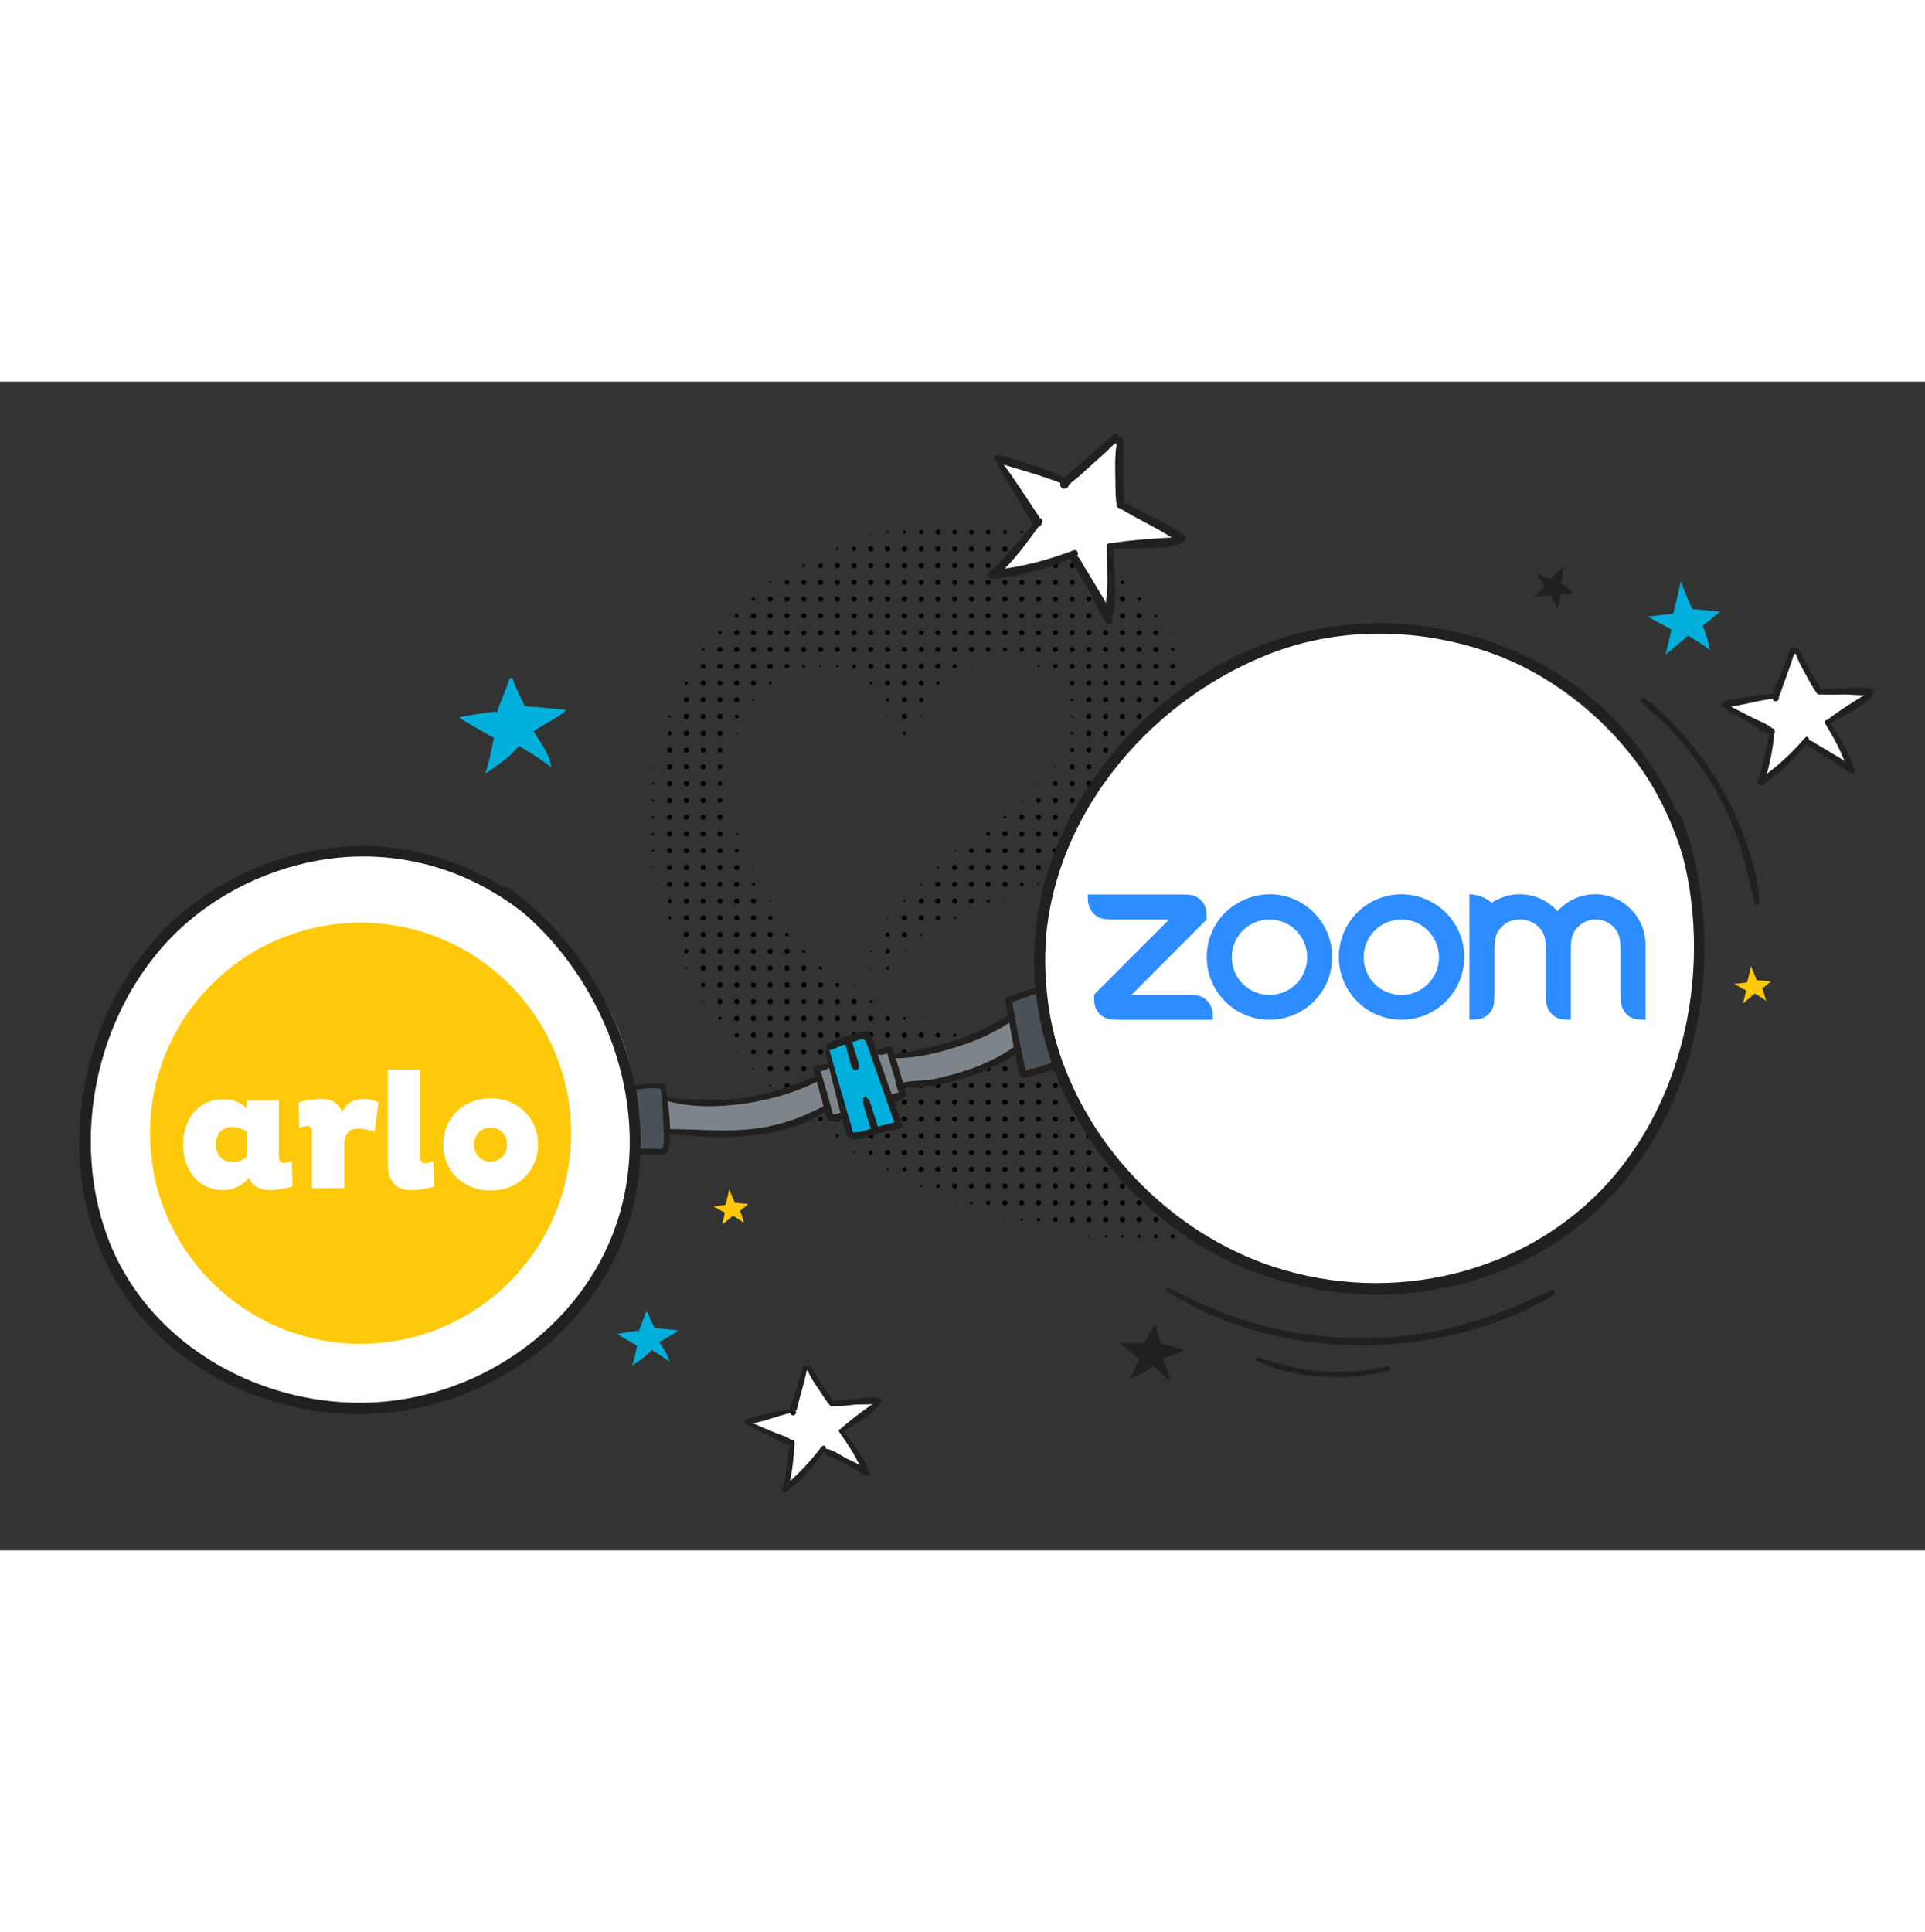 <?xml version="1.0" encoding="UTF-8"?> <!-- Generator: Adobe Illustrator 24.0.3, SVG Export Plug-In . SVG Version: 6.00 Build 0) --> <svg xmlns="http://www.w3.org/2000/svg" xmlns:xlink="http://www.w3.org/1999/xlink" version="1.1" x="0px" y="0px" viewBox="0 0 826.5 501.8" width="500" style="enable-background:new 0 0 826.5 501.8;" xml:space="preserve"><rect x="0" y="0" width="826.5" height="501.8" fill="#333333" stroke="none"/> <style type="text/css"> .st0{fill:#7D858B;} .st1{fill:#4A5257;} .st2{fill:#00AFDB;} .st3{fill:#FEC90A;} .st4{fill:#221F1F;} .st5{fill:#FFFFFF;} .st6{fill-rule:evenodd;clip-rule:evenodd;fill:#2D8CFF;} </style> <g id="Layer_0_xA0_Image_1_"> </g> <g id="Layer_1_xA0_Image_1_"> </g> <g id="Layer_4"> <g> <circle cx="366.7" cy="64.6" r="0"></circle> <circle cx="373.9" cy="64.6" r="0.2"></circle> <circle cx="381.1" cy="64.6" r="0.5"></circle> <circle cx="388.3" cy="64.6" r="0.7"></circle> <circle cx="395.5" cy="64.6" r="0.9"></circle> <circle cx="402.7" cy="64.6" r="1"></circle> <circle cx="409.9" cy="64.6" r="1"></circle> <circle cx="417.1" cy="64.6" r="1"></circle> <circle cx="424.3" cy="64.6" r="1"></circle> <circle cx="431.5" cy="64.6" r="0.8"></circle> <circle cx="438.7" cy="64.6" r="0.6"></circle> <circle cx="445.9" cy="64.6" r="0.4"></circle> <circle cx="453.1" cy="64.6" r="0.1"></circle> <circle cx="352.3" cy="71.8" r="0.1"></circle> <circle cx="359.5" cy="71.8" r="0.5"></circle> <circle cx="366.7" cy="71.8" r="0.9"></circle> <circle cx="373.9" cy="71.8" r="1.1"></circle> <circle cx="381.1" cy="71.8" r="1.1"></circle> <circle cx="388.3" cy="71.8" r="1.1"></circle> <circle cx="395.5" cy="71.8" r="1.1"></circle> <circle cx="402.7" cy="71.8" r="1.1"></circle> <circle cx="409.9" cy="71.8" r="1.1"></circle> <circle cx="417.1" cy="71.8" r="1.1"></circle> <circle cx="424.3" cy="71.8" r="1.1"></circle> <circle cx="431.5" cy="71.8" r="1.1"></circle> <circle cx="438.7" cy="71.8" r="1.1"></circle> <circle cx="445.9" cy="71.8" r="1.1"></circle> <circle cx="453.1" cy="71.8" r="1"></circle> <circle cx="460.3" cy="71.8" r="0.7"></circle> <circle cx="467.5" cy="71.8" r="0.2"></circle> <circle cx="337.9" cy="79" r="0.1"></circle> <circle cx="345.1" cy="79" r="0.6"></circle> <circle cx="352.3" cy="79" r="1"></circle> <circle cx="359.5" cy="79" r="1.1"></circle> <circle cx="366.7" cy="79" r="1.1"></circle> <circle cx="373.9" cy="79" r="1.1"></circle> <circle cx="381.1" cy="79" r="1.1"></circle> <circle cx="388.3" cy="79" r="1.1"></circle> <circle cx="395.5" cy="79" r="1.1"></circle> <circle cx="402.7" cy="79" r="1.1"></circle> <circle cx="409.9" cy="79" r="1.1"></circle> <circle cx="417.1" cy="79" r="1.1"></circle> <circle cx="424.3" cy="79" r="1.1"></circle> <circle cx="431.5" cy="79" r="1.1"></circle> <circle cx="438.7" cy="79" r="1.1"></circle> <circle cx="445.9" cy="79" r="1.1"></circle> <circle cx="453.1" cy="79" r="1.1"></circle> <circle cx="460.3" cy="79" r="1.1"></circle> <circle cx="467.5" cy="79" r="1.1"></circle> <circle cx="474.7" cy="79" r="0.5"></circle> <circle cx="481.9" cy="79" r="0"></circle> <circle cx="323.5" cy="86.2" r="0"></circle> <circle cx="330.7" cy="86.2" r="0.4"></circle> <circle cx="337.9" cy="86.2" r="1"></circle> <circle cx="345.1" cy="86.2" r="1.1"></circle> <circle cx="352.3" cy="86.2" r="1.1"></circle> <circle cx="359.5" cy="86.2" r="1.1"></circle> <circle cx="366.7" cy="86.2" r="1.1"></circle> <circle cx="373.9" cy="86.2" r="1.1"></circle> <circle cx="381.1" cy="86.2" r="1.1"></circle> <circle cx="388.3" cy="86.2" r="1.1"></circle> <circle cx="395.5" cy="86.2" r="1.1"></circle> <circle cx="402.7" cy="86.2" r="1.1"></circle> <circle cx="409.9" cy="86.2" r="1.1"></circle> <circle cx="417.1" cy="86.2" r="1.1"></circle> <circle cx="424.3" cy="86.2" r="1.1"></circle> <circle cx="431.5" cy="86.2" r="1.1"></circle> <circle cx="438.7" cy="86.2" r="1.1"></circle> <circle cx="445.9" cy="86.2" r="1.1"></circle> <circle cx="453.1" cy="86.2" r="1.1"></circle> <circle cx="460.3" cy="86.2" r="1.1"></circle> <circle cx="467.5" cy="86.2" r="1.1"></circle> <circle cx="474.7" cy="86.2" r="1.1"></circle> <circle cx="481.9" cy="86.2" r="0.8"></circle> <circle cx="489.1" cy="86.2" r="0.1"></circle> <circle cx="316.3" cy="93.4" r="0"></circle> <circle cx="323.5" cy="93.4" r="0.7"></circle> <circle cx="330.7" cy="93.4" r="1.1"></circle> <circle cx="337.9" cy="93.4" r="1.1"></circle> <circle cx="345.1" cy="93.4" r="1.1"></circle> <circle cx="352.3" cy="93.4" r="1.1"></circle> <circle cx="359.5" cy="93.4" r="1.1"></circle> <circle cx="366.7" cy="93.4" r="1.1"></circle> <circle cx="373.9" cy="93.4" r="1.1"></circle> <circle cx="381.1" cy="93.4" r="1.1"></circle> <circle cx="388.3" cy="93.4" r="1.1"></circle> <circle cx="395.5" cy="93.4" r="1.1"></circle> <circle cx="402.7" cy="93.4" r="1.1"></circle> <circle cx="409.9" cy="93.4" r="1.1"></circle> <circle cx="417.1" cy="93.4" r="1.1"></circle> <circle cx="424.3" cy="93.4" r="1.1"></circle> <circle cx="431.5" cy="93.4" r="1.1"></circle> <circle cx="438.7" cy="93.4" r="1.1"></circle> <circle cx="445.9" cy="93.4" r="1.1"></circle> <circle cx="453.1" cy="93.4" r="1.1"></circle> <circle cx="460.3" cy="93.4" r="1.1"></circle> <circle cx="467.5" cy="93.4" r="1.1"></circle> <circle cx="474.7" cy="93.4" r="1.1"></circle> <circle cx="481.9" cy="93.4" r="1.1"></circle> <circle cx="489.1" cy="93.4" r="0.8"></circle> <circle cx="496.3" cy="93.4" r="0"></circle> <circle cx="309.1" cy="100.6" r="0.1"></circle> <circle cx="316.3" cy="100.6" r="0.8"></circle> <circle cx="323.5" cy="100.6" r="1.1"></circle> <circle cx="330.7" cy="100.6" r="1.1"></circle> <circle cx="337.9" cy="100.6" r="1.1"></circle> <circle cx="345.1" cy="100.6" r="1.1"></circle> <circle cx="352.3" cy="100.6" r="1.1"></circle> <circle cx="359.5" cy="100.6" r="1.1"></circle> <circle cx="366.7" cy="100.6" r="1.1"></circle> <circle cx="373.9" cy="100.6" r="1.1"></circle> <circle cx="381.1" cy="100.6" r="1.1"></circle> <circle cx="388.3" cy="100.6" r="1.1"></circle> <circle cx="395.5" cy="100.6" r="1.1"></circle> <circle cx="402.7" cy="100.6" r="1.1"></circle> <circle cx="409.9" cy="100.6" r="1.1"></circle> <circle cx="417.1" cy="100.6" r="1.1"></circle> <circle cx="424.3" cy="100.6" r="1.1"></circle> <circle cx="431.5" cy="100.6" r="1.1"></circle> <circle cx="438.7" cy="100.6" r="1.1"></circle> <circle cx="445.9" cy="100.6" r="1.1"></circle> <circle cx="453.1" cy="100.6" r="1.1"></circle> <circle cx="460.3" cy="100.6" r="1.1"></circle> <circle cx="467.5" cy="100.6" r="1.1"></circle> <circle cx="474.7" cy="100.6" r="1.1"></circle> <circle cx="481.9" cy="100.6" r="1.1"></circle> <circle cx="489.1" cy="100.6" r="1.1"></circle> <circle cx="496.3" cy="100.6" r="0.6"></circle> <circle cx="301.9" cy="107.8" r="0"></circle> <circle cx="309.1" cy="107.8" r="0.7"></circle> <circle cx="316.3" cy="107.8" r="1.1"></circle> <circle cx="323.5" cy="107.8" r="1.1"></circle> <circle cx="330.7" cy="107.8" r="1.1"></circle> <circle cx="337.9" cy="107.8" r="1.1"></circle> <circle cx="345.1" cy="107.8" r="1.1"></circle> <circle cx="352.3" cy="107.8" r="1.1"></circle> <circle cx="359.5" cy="107.8" r="1.1"></circle> <circle cx="366.7" cy="107.8" r="1.1"></circle> <circle cx="373.9" cy="107.8" r="1.1"></circle> <circle cx="381.1" cy="107.8" r="1.1"></circle> <circle cx="388.3" cy="107.8" r="1.1"></circle> <circle cx="395.5" cy="107.8" r="1.1"></circle> <circle cx="402.7" cy="107.8" r="1.1"></circle> <circle cx="409.9" cy="107.8" r="1.1"></circle> <circle cx="417.1" cy="107.8" r="1.1"></circle> <circle cx="424.3" cy="107.8" r="1.1"></circle> <circle cx="431.5" cy="107.8" r="1.1"></circle> <circle cx="438.7" cy="107.8" r="1.1"></circle> <circle cx="445.9" cy="107.8" r="1.1"></circle> <circle cx="453.1" cy="107.8" r="1.1"></circle> <circle cx="460.3" cy="107.8" r="1.1"></circle> <circle cx="467.5" cy="107.8" r="1.1"></circle> <circle cx="474.7" cy="107.8" r="1.1"></circle> <circle cx="481.9" cy="107.8" r="1.1"></circle> <circle cx="489.1" cy="107.8" r="1.1"></circle> <circle cx="496.3" cy="107.8" r="1.1"></circle> <circle cx="503.5" cy="107.8" r="0.2"></circle> <circle cx="301.9" cy="115" r="0.5"></circle> <circle cx="309.1" cy="115" r="1.1"></circle> <circle cx="316.3" cy="115" r="1.1"></circle> <circle cx="323.5" cy="115" r="1.1"></circle> <circle cx="330.7" cy="115" r="1.1"></circle> <circle cx="337.9" cy="115" r="1.1"></circle> <circle cx="345.1" cy="115" r="1.1"></circle> <circle cx="352.3" cy="115" r="1.1"></circle> <circle cx="359.5" cy="115" r="1.1"></circle> <circle cx="366.7" cy="115" r="1.1"></circle> <circle cx="373.9" cy="115" r="1.1"></circle> <circle cx="381.1" cy="115" r="1.1"></circle> <circle cx="388.3" cy="115" r="1.1"></circle> <circle cx="395.5" cy="115" r="1.1"></circle> <circle cx="402.7" cy="115" r="1.1"></circle> <circle cx="409.9" cy="115" r="1.1"></circle> <circle cx="417.1" cy="115" r="1.1"></circle> <circle cx="424.3" cy="115" r="1"></circle> <circle cx="431.5" cy="115" r="0.9"></circle> <circle cx="438.7" cy="115" r="1"></circle> <circle cx="445.9" cy="115" r="1.1"></circle> <circle cx="453.1" cy="115" r="1.1"></circle> <circle cx="460.3" cy="115" r="1.1"></circle> <circle cx="467.5" cy="115" r="1.1"></circle> <circle cx="474.7" cy="115" r="1.1"></circle> <circle cx="481.9" cy="115" r="1.1"></circle> <circle cx="489.1" cy="115" r="1.1"></circle> <circle cx="496.3" cy="115" r="1.1"></circle> <circle cx="503.5" cy="115" r="0.7"></circle> <circle cx="294.7" cy="122.2" r="0.1"></circle> <circle cx="301.9" cy="122.2" r="1"></circle> <circle cx="309.1" cy="122.2" r="1.1"></circle> <circle cx="316.3" cy="122.2" r="1.1"></circle> <circle cx="323.5" cy="122.2" r="1.1"></circle> <circle cx="330.7" cy="122.2" r="1.1"></circle> <circle cx="337.9" cy="122.2" r="1"></circle> <circle cx="345.1" cy="122.2" r="0.6"></circle> <circle cx="352.3" cy="122.2" r="0.4"></circle> <circle cx="359.5" cy="122.2" r="0.5"></circle> <circle cx="366.7" cy="122.2" r="0.8"></circle> <circle cx="373.9" cy="122.2" r="1.1"></circle> <circle cx="381.1" cy="122.2" r="1.1"></circle> <circle cx="388.3" cy="122.2" r="1.1"></circle> <circle cx="395.5" cy="122.2" r="1.1"></circle> <circle cx="402.7" cy="122.2" r="1.1"></circle> <circle cx="409.9" cy="122.2" r="0.9"></circle> <circle cx="417.1" cy="122.2" r="0.2"></circle> <circle cx="424.3" cy="122.2" r="0"></circle> <circle cx="438.7" cy="122.2" r="0.1"></circle> <circle cx="445.9" cy="122.2" r="0.4"></circle> <circle cx="453.1" cy="122.2" r="1"></circle> <circle cx="460.3" cy="122.2" r="1.1"></circle> <circle cx="467.5" cy="122.2" r="1.1"></circle> <circle cx="474.7" cy="122.2" r="1.1"></circle> <circle cx="481.9" cy="122.2" r="1.1"></circle> <circle cx="489.1" cy="122.2" r="1.1"></circle> <circle cx="496.3" cy="122.2" r="1.1"></circle> <circle cx="503.5" cy="122.2" r="1"></circle> <circle cx="510.7" cy="122.2" r="0"></circle> <circle cx="294.7" cy="129.4" r="0.7"></circle> <circle cx="301.9" cy="129.4" r="1.1"></circle> <circle cx="309.1" cy="129.4" r="1.1"></circle> <circle cx="316.3" cy="129.4" r="1.1"></circle> <circle cx="323.5" cy="129.4" r="1.1"></circle> <circle cx="330.7" cy="129.4" r="0.6"></circle> <circle cx="337.9" cy="129.4" r="0.1"></circle> <circle cx="366.7" cy="129.4" r="0"></circle> <circle cx="373.9" cy="129.4" r="0.5"></circle> <circle cx="381.1" cy="129.4" r="1.1"></circle> <circle cx="388.3" cy="129.4" r="1.1"></circle> <circle cx="395.5" cy="129.4" r="1.1"></circle> <circle cx="402.7" cy="129.4" r="0.7"></circle> <circle cx="409.9" cy="129.4" r="0"></circle> <circle cx="453.1" cy="129.4" r="0.1"></circle> <circle cx="460.3" cy="129.4" r="1"></circle> <circle cx="467.5" cy="129.4" r="1.1"></circle> <circle cx="474.7" cy="129.4" r="1.1"></circle> <circle cx="481.9" cy="129.4" r="1.1"></circle> <circle cx="489.1" cy="129.4" r="1.1"></circle> <circle cx="496.3" cy="129.4" r="1.1"></circle> <circle cx="503.5" cy="129.4" r="1.1"></circle> <circle cx="510.7" cy="129.4" r="0.2"></circle> <circle cx="287.5" cy="136.6" r="0.1"></circle> <circle cx="294.7" cy="136.6" r="1.1"></circle> <circle cx="301.9" cy="136.6" r="1.1"></circle> <circle cx="309.1" cy="136.6" r="1.1"></circle> <circle cx="316.3" cy="136.6" r="1.1"></circle> <circle cx="323.5" cy="136.6" r="0.4"></circle> <circle cx="330.7" cy="136.6" r="0"></circle> <circle cx="373.9" cy="136.6" r="0"></circle> <circle cx="381.1" cy="136.6" r="0.7"></circle> <circle cx="388.3" cy="136.6" r="1.1"></circle> <circle cx="395.5" cy="136.6" r="0.9"></circle> <circle cx="402.7" cy="136.6" r="0.1"></circle> <circle cx="460.3" cy="136.6" r="0.6"></circle> <circle cx="467.5" cy="136.6" r="1.1"></circle> <circle cx="474.7" cy="136.6" r="1.1"></circle> <circle cx="481.9" cy="136.6" r="1.1"></circle> <circle cx="489.1" cy="136.6" r="1.1"></circle> <circle cx="496.3" cy="136.6" r="1.1"></circle> <circle cx="503.5" cy="136.6" r="1.1"></circle> <circle cx="510.7" cy="136.6" r="0.3"></circle> <circle cx="287.5" cy="143.8" r="0.5"></circle> <circle cx="294.7" cy="143.8" r="1.1"></circle> <circle cx="301.9" cy="143.8" r="1.1"></circle> <circle cx="309.1" cy="143.8" r="1.1"></circle> <circle cx="316.3" cy="143.8" r="0.8"></circle> <circle cx="323.5" cy="143.8" r="0"></circle> <circle cx="381.1" cy="143.8" r="0.2"></circle> <circle cx="388.3" cy="143.8" r="1.1"></circle> <circle cx="395.5" cy="143.8" r="0.3"></circle> <circle cx="460.3" cy="143.8" r="0.4"></circle> <circle cx="467.5" cy="143.8" r="1.1"></circle> <circle cx="474.7" cy="143.8" r="1.1"></circle> <circle cx="481.9" cy="143.8" r="1.1"></circle> <circle cx="489.1" cy="143.8" r="1.1"></circle> <circle cx="496.3" cy="143.8" r="1.1"></circle> <circle cx="503.5" cy="143.8" r="1.1"></circle> <circle cx="510.7" cy="143.8" r="0.2"></circle> <circle cx="287.5" cy="151" r="0.9"></circle> <circle cx="294.7" cy="151" r="1.1"></circle> <circle cx="301.9" cy="151" r="1.1"></circle> <circle cx="309.1" cy="151" r="1.1"></circle> <circle cx="316.3" cy="151" r="0.3"></circle> <circle cx="381.1" cy="151" r="0"></circle> <circle cx="388.3" cy="151" r="0.7"></circle> <circle cx="395.5" cy="151" r="0"></circle> <circle cx="460.3" cy="151" r="0.5"></circle> <circle cx="467.5" cy="151" r="1.1"></circle> <circle cx="474.7" cy="151" r="1.1"></circle> <circle cx="481.9" cy="151" r="1.1"></circle> <circle cx="489.1" cy="151" r="1.1"></circle> <circle cx="496.3" cy="151" r="1.1"></circle> <circle cx="503.5" cy="151" r="1.1"></circle> <circle cx="510.7" cy="151" r="0.1"></circle> <circle cx="280.3" cy="158.2" r="0.1"></circle> <circle cx="287.5" cy="158.2" r="1.1"></circle> <circle cx="294.7" cy="158.2" r="1.1"></circle> <circle cx="301.9" cy="158.2" r="1.1"></circle> <circle cx="309.1" cy="158.2" r="1"></circle> <circle cx="316.3" cy="158.2" r="0.1"></circle> <circle cx="388.3" cy="158.2" r="0.1"></circle> <circle cx="453.1" cy="158.2" r="0"></circle> <circle cx="460.3" cy="158.2" r="0.9"></circle> <circle cx="467.5" cy="158.2" r="1.1"></circle> <circle cx="474.7" cy="158.2" r="1.1"></circle> <circle cx="481.9" cy="158.2" r="1.1"></circle> <circle cx="489.1" cy="158.2" r="1.1"></circle> <circle cx="496.3" cy="158.2" r="1.1"></circle> <circle cx="503.5" cy="158.2" r="0.9"></circle> <circle cx="510.7" cy="158.2" r="0"></circle> <circle cx="280.3" cy="165.4" r="0.2"></circle> <circle cx="287.5" cy="165.4" r="1.1"></circle> <circle cx="294.7" cy="165.4" r="1.1"></circle> <circle cx="301.9" cy="165.4" r="1.1"></circle> <circle cx="309.1" cy="165.4" r="1"></circle> <circle cx="316.3" cy="165.4" r="0"></circle> <circle cx="453.1" cy="165.4" r="0.3"></circle> <circle cx="460.3" cy="165.4" r="1.1"></circle> <circle cx="467.5" cy="165.4" r="1.1"></circle> <circle cx="474.7" cy="165.4" r="1.1"></circle> <circle cx="481.9" cy="165.4" r="1.1"></circle> <circle cx="489.1" cy="165.4" r="1.1"></circle> <circle cx="496.3" cy="165.4" r="1.1"></circle> <circle cx="503.5" cy="165.4" r="0.5"></circle> <circle cx="280.3" cy="172.6" r="0.4"></circle> <circle cx="287.5" cy="172.6" r="1.1"></circle> <circle cx="294.7" cy="172.6" r="1.1"></circle> <circle cx="301.9" cy="172.6" r="1.1"></circle> <circle cx="309.1" cy="172.6" r="0.9"></circle> <circle cx="445.9" cy="172.6" r="0.2"></circle> <circle cx="453.1" cy="172.6" r="1"></circle> <circle cx="460.3" cy="172.6" r="1.1"></circle> <circle cx="467.5" cy="172.6" r="1.1"></circle> <circle cx="474.7" cy="172.6" r="1.1"></circle> <circle cx="481.9" cy="172.6" r="1.1"></circle> <circle cx="489.1" cy="172.6" r="1.1"></circle> <circle cx="496.3" cy="172.6" r="1"></circle> <circle cx="503.5" cy="172.6" r="0.1"></circle> <circle cx="280.3" cy="179.8" r="0.4"></circle> <circle cx="287.5" cy="179.8" r="1.1"></circle> <circle cx="294.7" cy="179.8" r="1.1"></circle> <circle cx="301.9" cy="179.8" r="1.1"></circle> <circle cx="309.1" cy="179.8" r="1"></circle> <circle cx="316.3" cy="179.8" r="0"></circle> <circle cx="438.7" cy="179.8" r="0.3"></circle> <circle cx="445.9" cy="179.8" r="1"></circle> <circle cx="453.1" cy="179.8" r="1.1"></circle> <circle cx="460.3" cy="179.8" r="1.1"></circle> <circle cx="467.5" cy="179.8" r="1.1"></circle> <circle cx="474.7" cy="179.8" r="1.1"></circle> <circle cx="481.9" cy="179.8" r="1.1"></circle> <circle cx="489.1" cy="179.8" r="1.1"></circle> <circle cx="496.3" cy="179.8" r="0.3"></circle> <circle cx="280.3" cy="187" r="0.4"></circle> <circle cx="287.5" cy="187" r="1.1"></circle> <circle cx="294.7" cy="187" r="1.1"></circle> <circle cx="301.9" cy="187" r="1.1"></circle> <circle cx="309.1" cy="187" r="1.1"></circle> <circle cx="316.3" cy="187" r="0.1"></circle> <circle cx="424.3" cy="187" r="0"></circle> <circle cx="431.5" cy="187" r="0.6"></circle> <circle cx="438.7" cy="187" r="1.1"></circle> <circle cx="445.9" cy="187" r="1.1"></circle> <circle cx="453.1" cy="187" r="1.1"></circle> <circle cx="460.3" cy="187" r="1.1"></circle> <circle cx="467.5" cy="187" r="1.1"></circle> <circle cx="474.7" cy="187" r="1.1"></circle> <circle cx="481.9" cy="187" r="1.1"></circle> <circle cx="489.1" cy="187" r="0.5"></circle> <circle cx="280.3" cy="194.2" r="0.4"></circle> <circle cx="287.5" cy="194.2" r="1.1"></circle> <circle cx="294.7" cy="194.2" r="1.1"></circle> <circle cx="301.9" cy="194.2" r="1.1"></circle> <circle cx="309.1" cy="194.2" r="1.1"></circle> <circle cx="316.3" cy="194.2" r="0.4"></circle> <circle cx="417.1" cy="194.2" r="0.1"></circle> <circle cx="424.3" cy="194.2" r="0.8"></circle> <circle cx="431.5" cy="194.2" r="1.1"></circle> <circle cx="438.7" cy="194.2" r="1.1"></circle> <circle cx="445.9" cy="194.2" r="1.1"></circle> <circle cx="453.1" cy="194.2" r="1.1"></circle> <circle cx="460.3" cy="194.2" r="1.1"></circle> <circle cx="467.5" cy="194.2" r="1.1"></circle> <circle cx="474.7" cy="194.2" r="1"></circle> <circle cx="481.9" cy="194.2" r="0.4"></circle> <circle cx="489.1" cy="194.2" r="0"></circle> <circle cx="280.3" cy="201.4" r="0.4"></circle> <circle cx="287.5" cy="201.4" r="1.1"></circle> <circle cx="294.7" cy="201.4" r="1.1"></circle> <circle cx="301.9" cy="201.4" r="1.1"></circle> <circle cx="309.1" cy="201.4" r="1.1"></circle> <circle cx="316.3" cy="201.4" r="0.8"></circle> <circle cx="323.5" cy="201.4" r="0"></circle> <circle cx="409.9" cy="201.4" r="0.3"></circle> <circle cx="417.1" cy="201.4" r="1"></circle> <circle cx="424.3" cy="201.4" r="1.1"></circle> <circle cx="431.5" cy="201.4" r="1.1"></circle> <circle cx="438.7" cy="201.4" r="1.1"></circle> <circle cx="445.9" cy="201.4" r="1.1"></circle> <circle cx="453.1" cy="201.4" r="1.1"></circle> <circle cx="460.3" cy="201.4" r="1.1"></circle> <circle cx="467.5" cy="201.4" r="0.8"></circle> <circle cx="474.7" cy="201.4" r="0.2"></circle> <circle cx="280.3" cy="208.6" r="0.2"></circle> <circle cx="287.5" cy="208.6" r="1.1"></circle> <circle cx="294.7" cy="208.6" r="1.1"></circle> <circle cx="301.9" cy="208.6" r="1.1"></circle> <circle cx="309.1" cy="208.6" r="1.1"></circle> <circle cx="316.3" cy="208.6" r="1.1"></circle> <circle cx="323.5" cy="208.6" r="0.2"></circle> <circle cx="402.7" cy="208.6" r="0.4"></circle> <circle cx="409.9" cy="208.6" r="1.1"></circle> <circle cx="417.1" cy="208.6" r="1.1"></circle> <circle cx="424.3" cy="208.6" r="1.1"></circle> <circle cx="431.5" cy="208.6" r="1.1"></circle> <circle cx="438.7" cy="208.6" r="1.1"></circle> <circle cx="445.9" cy="208.6" r="1.1"></circle> <circle cx="453.1" cy="208.6" r="0.9"></circle> <circle cx="460.3" cy="208.6" r="0.4"></circle> <circle cx="467.5" cy="208.6" r="0"></circle> <circle cx="280.3" cy="215.8" r="0.1"></circle> <circle cx="287.5" cy="215.8" r="1.1"></circle> <circle cx="294.7" cy="215.8" r="1.1"></circle> <circle cx="301.9" cy="215.8" r="1.1"></circle> <circle cx="309.1" cy="215.8" r="1.1"></circle> <circle cx="316.3" cy="215.8" r="1.1"></circle> <circle cx="323.5" cy="215.8" r="0.7"></circle> <circle cx="330.7" cy="215.8" r="0"></circle> <circle cx="395.5" cy="215.8" r="0.4"></circle> <circle cx="402.7" cy="215.8" r="1.1"></circle> <circle cx="409.9" cy="215.8" r="1.1"></circle> <circle cx="417.1" cy="215.8" r="1.1"></circle> <circle cx="424.3" cy="215.8" r="1.1"></circle> <circle cx="431.5" cy="215.8" r="1.1"></circle> <circle cx="438.7" cy="215.8" r="0.8"></circle> <circle cx="445.9" cy="215.8" r="0.4"></circle> <circle cx="453.1" cy="215.8" r="0"></circle> <circle cx="287.5" cy="223" r="0.9"></circle> <circle cx="294.7" cy="223" r="1.1"></circle> <circle cx="301.9" cy="223" r="1.1"></circle> <circle cx="309.1" cy="223" r="1.1"></circle> <circle cx="316.3" cy="223" r="1.1"></circle> <circle cx="323.5" cy="223" r="1.1"></circle> <circle cx="330.7" cy="223" r="0.3"></circle> <circle cx="388.3" cy="223" r="0.4"></circle> <circle cx="395.5" cy="223" r="1.1"></circle> <circle cx="402.7" cy="223" r="1.1"></circle> <circle cx="409.9" cy="223" r="1.1"></circle> <circle cx="417.1" cy="223" r="1.1"></circle> <circle cx="424.3" cy="223" r="0.7"></circle> <circle cx="431.5" cy="223" r="0.2"></circle> <circle cx="438.7" cy="223" r="0"></circle> <circle cx="287.5" cy="230.2" r="0.6"></circle> <circle cx="294.7" cy="230.2" r="1.1"></circle> <circle cx="301.9" cy="230.2" r="1.1"></circle> <circle cx="309.1" cy="230.2" r="1.1"></circle> <circle cx="316.3" cy="230.2" r="1.1"></circle> <circle cx="323.5" cy="230.2" r="1.1"></circle> <circle cx="330.7" cy="230.2" r="0.9"></circle> <circle cx="337.9" cy="230.2" r="0.1"></circle> <circle cx="381.1" cy="230.2" r="0.3"></circle> <circle cx="388.3" cy="230.2" r="1.1"></circle> <circle cx="395.5" cy="230.2" r="1.1"></circle> <circle cx="402.7" cy="230.2" r="1"></circle> <circle cx="409.9" cy="230.2" r="0.5"></circle> <circle cx="417.1" cy="230.2" r="0.1"></circle> <circle cx="287.5" cy="237.4" r="0.2"></circle> <circle cx="294.7" cy="237.4" r="1.1"></circle> <circle cx="301.9" cy="237.4" r="1.1"></circle> <circle cx="309.1" cy="237.4" r="1.1"></circle> <circle cx="316.3" cy="237.4" r="1.1"></circle> <circle cx="323.5" cy="237.4" r="1.1"></circle> <circle cx="330.7" cy="237.4" r="1.1"></circle> <circle cx="337.9" cy="237.4" r="0.8"></circle> <circle cx="345.1" cy="237.4" r="0"></circle> <circle cx="373.9" cy="237.4" r="0"></circle> <circle cx="381.1" cy="237.4" r="0.9"></circle> <circle cx="388.3" cy="237.4" r="1.1"></circle> <circle cx="395.5" cy="237.4" r="0.5"></circle> <circle cx="402.7" cy="237.4" r="0.1"></circle> <circle cx="287.5" cy="244.6" r="0"></circle> <circle cx="294.7" cy="244.6" r="0.9"></circle> <circle cx="301.9" cy="244.6" r="1.1"></circle> <circle cx="309.1" cy="244.6" r="1.1"></circle> <circle cx="316.3" cy="244.6" r="1.1"></circle> <circle cx="323.5" cy="244.6" r="1.1"></circle> <circle cx="330.7" cy="244.6" r="1.1"></circle> <circle cx="337.9" cy="244.6" r="1.1"></circle> <circle cx="345.1" cy="244.6" r="0.7"></circle> <circle cx="352.3" cy="244.6" r="0"></circle> <circle cx="373.9" cy="244.6" r="0.3"></circle> <circle cx="381.1" cy="244.6" r="1"></circle> <circle cx="388.3" cy="244.6" r="0.2"></circle> <circle cx="294.7" cy="251.8" r="0.4"></circle> <circle cx="301.9" cy="251.8" r="1.1"></circle> <circle cx="309.1" cy="251.8" r="1.1"></circle> <circle cx="316.3" cy="251.8" r="1.1"></circle> <circle cx="323.5" cy="251.8" r="1.1"></circle> <circle cx="330.7" cy="251.8" r="1.1"></circle> <circle cx="337.9" cy="251.8" r="1.1"></circle> <circle cx="345.1" cy="251.8" r="1.1"></circle> <circle cx="352.3" cy="251.8" r="0.7"></circle> <circle cx="359.5" cy="251.8" r="0.1"></circle> <circle cx="373.9" cy="251.8" r="0.2"></circle> <circle cx="381.1" cy="251.8" r="0.6"></circle> <circle cx="294.7" cy="259" r="0"></circle> <circle cx="301.9" cy="259" r="0.9"></circle> <circle cx="309.1" cy="259" r="1.1"></circle> <circle cx="316.3" cy="259" r="1.1"></circle> <circle cx="323.5" cy="259" r="1.1"></circle> <circle cx="330.7" cy="259" r="1.1"></circle> <circle cx="337.9" cy="259" r="1.1"></circle> <circle cx="345.1" cy="259" r="1.1"></circle> <circle cx="352.3" cy="259" r="1.1"></circle> <circle cx="359.5" cy="259" r="0.9"></circle> <circle cx="366.7" cy="259" r="0.2"></circle> <circle cx="381.1" cy="259" r="0.1"></circle> <circle cx="301.9" cy="266.2" r="0.3"></circle> <circle cx="309.1" cy="266.2" r="1.1"></circle> <circle cx="316.3" cy="266.2" r="1.1"></circle> <circle cx="323.5" cy="266.2" r="1.1"></circle> <circle cx="330.7" cy="266.2" r="1.1"></circle> <circle cx="337.9" cy="266.2" r="1.1"></circle> <circle cx="345.1" cy="266.2" r="1.1"></circle> <circle cx="352.3" cy="266.2" r="1.1"></circle> <circle cx="359.5" cy="266.2" r="1.1"></circle> <circle cx="366.7" cy="266.2" r="1.1"></circle> <circle cx="373.9" cy="266.2" r="0.6"></circle> <circle cx="381.1" cy="266.2" r="0.1"></circle> <circle cx="496.3" cy="266.2" r="0.1"></circle> <circle cx="503.5" cy="266.2" r="0.4"></circle> <circle cx="510.7" cy="266.2" r="0.6"></circle> <circle cx="517.9" cy="266.2" r="0.8"></circle> <circle cx="525.1" cy="266.2" r="0.9"></circle> <circle cx="532.3" cy="266.2" r="0.9"></circle> <circle cx="539.5" cy="266.2" r="0.8"></circle> <circle cx="546.7" cy="266.2" r="0.7"></circle> <circle cx="553.9" cy="266.2" r="0.4"></circle> <circle cx="561.1" cy="266.2" r="0.1"></circle> <circle cx="301.9" cy="273.4" r="0"></circle> <circle cx="309.1" cy="273.4" r="0.7"></circle> <circle cx="316.3" cy="273.4" r="1.1"></circle> <circle cx="323.5" cy="273.4" r="1.1"></circle> <circle cx="330.7" cy="273.4" r="1.1"></circle> <circle cx="337.9" cy="273.4" r="1.1"></circle> <circle cx="345.1" cy="273.4" r="1.1"></circle> <circle cx="352.3" cy="273.4" r="1.1"></circle> <circle cx="359.5" cy="273.4" r="1.1"></circle> <circle cx="366.7" cy="273.4" r="1.1"></circle> <circle cx="373.9" cy="273.4" r="1.1"></circle> <circle cx="381.1" cy="273.4" r="1"></circle> <circle cx="388.3" cy="273.4" r="0.6"></circle> <circle cx="395.5" cy="273.4" r="0.2"></circle> <circle cx="402.7" cy="273.4" r="0"></circle> <circle cx="467.5" cy="273.4" r="0"></circle> <circle cx="474.7" cy="273.4" r="0.1"></circle> <circle cx="481.9" cy="273.4" r="0.5"></circle> <circle cx="489.1" cy="273.4" r="0.8"></circle> <circle cx="496.3" cy="273.4" r="1.1"></circle> <circle cx="503.5" cy="273.4" r="1.1"></circle> <circle cx="510.7" cy="273.4" r="1.1"></circle> <circle cx="517.9" cy="273.4" r="1.1"></circle> <circle cx="525.1" cy="273.4" r="1.1"></circle> <circle cx="532.3" cy="273.4" r="1.1"></circle> <circle cx="539.5" cy="273.4" r="1.1"></circle> <circle cx="546.7" cy="273.4" r="1.1"></circle> <circle cx="553.9" cy="273.4" r="1.1"></circle> <circle cx="561.1" cy="273.4" r="1.1"></circle> <circle cx="568.3" cy="273.4" r="0.6"></circle> <circle cx="575.5" cy="273.4" r="0.1"></circle> <circle cx="309.1" cy="280.6" r="0.1"></circle> <circle cx="316.3" cy="280.6" r="0.9"></circle> <circle cx="323.5" cy="280.6" r="1.1"></circle> <circle cx="330.7" cy="280.6" r="1.1"></circle> <circle cx="337.9" cy="280.6" r="1.1"></circle> <circle cx="345.1" cy="280.6" r="1.1"></circle> <circle cx="352.3" cy="280.6" r="1.1"></circle> <circle cx="359.5" cy="280.6" r="1.1"></circle> <circle cx="366.7" cy="280.6" r="1.1"></circle> <circle cx="373.9" cy="280.6" r="1.1"></circle> <circle cx="381.1" cy="280.6" r="1.1"></circle> <circle cx="388.3" cy="280.6" r="1.1"></circle> <circle cx="395.5" cy="280.6" r="1.1"></circle> <circle cx="402.7" cy="280.6" r="1"></circle> <circle cx="409.9" cy="280.6" r="0.7"></circle> <circle cx="417.1" cy="280.6" r="0.6"></circle> <circle cx="424.3" cy="280.6" r="0.4"></circle> <circle cx="431.5" cy="280.6" r="0.4"></circle> <circle cx="438.7" cy="280.6" r="0.4"></circle> <circle cx="445.9" cy="280.6" r="0.4"></circle> <circle cx="453.1" cy="280.6" r="0.5"></circle> <circle cx="460.3" cy="280.6" r="0.7"></circle> <circle cx="467.5" cy="280.6" r="0.9"></circle> <circle cx="474.7" cy="280.6" r="1.1"></circle> <circle cx="481.9" cy="280.6" r="1.1"></circle> <circle cx="489.1" cy="280.6" r="1.1"></circle> <circle cx="496.3" cy="280.6" r="1.1"></circle> <circle cx="503.5" cy="280.6" r="1.1"></circle> <circle cx="510.7" cy="280.6" r="1.1"></circle> <circle cx="517.9" cy="280.6" r="1.1"></circle> <circle cx="525.1" cy="280.6" r="1.1"></circle> <circle cx="532.3" cy="280.6" r="1.1"></circle> <circle cx="539.5" cy="280.6" r="1.1"></circle> <circle cx="546.7" cy="280.6" r="1.1"></circle> <circle cx="553.9" cy="280.6" r="1.1"></circle> <circle cx="561.1" cy="280.6" r="1.1"></circle> <circle cx="568.3" cy="280.6" r="1.1"></circle> <circle cx="575.5" cy="280.6" r="0.9"></circle> <circle cx="582.7" cy="280.6" r="0.2"></circle> <circle cx="316.3" cy="287.8" r="0.2"></circle> <circle cx="323.5" cy="287.8" r="1"></circle> <circle cx="330.7" cy="287.8" r="1.1"></circle> <circle cx="337.9" cy="287.8" r="1.1"></circle> <circle cx="345.1" cy="287.8" r="1.1"></circle> <circle cx="352.3" cy="287.8" r="1.1"></circle> <circle cx="359.5" cy="287.8" r="1.1"></circle> <circle cx="366.7" cy="287.8" r="1.1"></circle> <circle cx="373.9" cy="287.8" r="1.1"></circle> <circle cx="381.1" cy="287.8" r="1.1"></circle> <circle cx="388.3" cy="287.8" r="1.1"></circle> <circle cx="395.5" cy="287.8" r="1.1"></circle> <circle cx="402.7" cy="287.8" r="1.1"></circle> <circle cx="409.9" cy="287.8" r="1.1"></circle> <circle cx="417.1" cy="287.8" r="1.1"></circle> <circle cx="424.3" cy="287.8" r="1.1"></circle> <circle cx="431.5" cy="287.8" r="1.1"></circle> <circle cx="438.7" cy="287.8" r="1.1"></circle> <circle cx="445.9" cy="287.8" r="1.1"></circle> <circle cx="453.1" cy="287.8" r="1.1"></circle> <circle cx="460.3" cy="287.8" r="1.1"></circle> <circle cx="467.5" cy="287.8" r="1.1"></circle> <circle cx="474.7" cy="287.8" r="1.1"></circle> <circle cx="481.9" cy="287.8" r="1.1"></circle> <circle cx="489.1" cy="287.8" r="1.1"></circle> <circle cx="496.3" cy="287.8" r="1.1"></circle> <circle cx="503.5" cy="287.8" r="1.1"></circle> <circle cx="510.7" cy="287.8" r="1.1"></circle> <circle cx="517.9" cy="287.8" r="1.1"></circle> <circle cx="525.1" cy="287.8" r="1.1"></circle> <circle cx="532.3" cy="287.8" r="1.1"></circle> <circle cx="539.5" cy="287.8" r="1.1"></circle> <circle cx="546.7" cy="287.8" r="1.1"></circle> <circle cx="553.9" cy="287.8" r="1.1"></circle> <circle cx="561.1" cy="287.8" r="1.1"></circle> <circle cx="568.3" cy="287.8" r="1.1"></circle> <circle cx="575.5" cy="287.8" r="1.1"></circle> <circle cx="582.7" cy="287.8" r="0.9"></circle> <circle cx="589.9" cy="287.8" r="0.1"></circle> <circle cx="323.5" cy="295" r="0.3"></circle> <circle cx="330.7" cy="295" r="1.1"></circle> <circle cx="337.9" cy="295" r="1.1"></circle> <circle cx="345.1" cy="295" r="1.1"></circle> <circle cx="352.3" cy="295" r="1.1"></circle> <circle cx="359.5" cy="295" r="1.1"></circle> <circle cx="366.7" cy="295" r="1.1"></circle> <circle cx="373.9" cy="295" r="1.1"></circle> <circle cx="381.1" cy="295" r="1.1"></circle> <circle cx="388.3" cy="295" r="1.1"></circle> <circle cx="395.5" cy="295" r="1.1"></circle> <circle cx="402.7" cy="295" r="1.1"></circle> <circle cx="409.9" cy="295" r="1.1"></circle> <circle cx="417.1" cy="295" r="1.1"></circle> <circle cx="424.3" cy="295" r="1.1"></circle> <circle cx="431.5" cy="295" r="1.1"></circle> <circle cx="438.7" cy="295" r="1.1"></circle> <circle cx="445.9" cy="295" r="1.1"></circle> <circle cx="453.1" cy="295" r="1.1"></circle> <circle cx="460.3" cy="295" r="1.1"></circle> <circle cx="467.5" cy="295" r="1.1"></circle> <circle cx="474.7" cy="295" r="1.1"></circle> <circle cx="481.9" cy="295" r="1.1"></circle> <circle cx="489.1" cy="295" r="1.1"></circle> <circle cx="496.3" cy="295" r="1.1"></circle> <circle cx="503.5" cy="295" r="1.1"></circle> <circle cx="510.7" cy="295" r="1.1"></circle> <circle cx="517.9" cy="295" r="1.1"></circle> <circle cx="525.1" cy="295" r="1.1"></circle> <circle cx="532.3" cy="295" r="1.1"></circle> <circle cx="539.5" cy="295" r="1.1"></circle> <circle cx="546.7" cy="295" r="1.1"></circle> <circle cx="553.9" cy="295" r="1.1"></circle> <circle cx="561.1" cy="295" r="1.1"></circle> <circle cx="568.3" cy="295" r="1.1"></circle> <circle cx="575.5" cy="295" r="1.1"></circle> <circle cx="582.7" cy="295" r="1.1"></circle> <circle cx="589.9" cy="295" r="0.6"></circle> <circle cx="330.7" cy="302.2" r="0.4"></circle> <circle cx="337.9" cy="302.2" r="1.1"></circle> <circle cx="345.1" cy="302.2" r="1.1"></circle> <circle cx="352.3" cy="302.2" r="1.1"></circle> <circle cx="359.5" cy="302.2" r="1.1"></circle> <circle cx="366.7" cy="302.2" r="1.1"></circle> <circle cx="373.9" cy="302.2" r="1.1"></circle> <circle cx="381.1" cy="302.2" r="1.1"></circle> <circle cx="388.3" cy="302.2" r="1.1"></circle> <circle cx="395.5" cy="302.2" r="1.1"></circle> <circle cx="402.7" cy="302.2" r="1.1"></circle> <circle cx="409.9" cy="302.2" r="1.1"></circle> <circle cx="417.1" cy="302.2" r="1.1"></circle> <circle cx="424.3" cy="302.2" r="1.1"></circle> <circle cx="431.5" cy="302.2" r="1.1"></circle> <circle cx="438.7" cy="302.2" r="1.1"></circle> <circle cx="445.9" cy="302.2" r="1.1"></circle> <circle cx="453.1" cy="302.2" r="1.1"></circle> <circle cx="460.3" cy="302.2" r="1.1"></circle> <circle cx="467.5" cy="302.2" r="1.1"></circle> <circle cx="474.7" cy="302.2" r="1.1"></circle> <circle cx="481.9" cy="302.2" r="1.1"></circle> <circle cx="489.1" cy="302.2" r="1.1"></circle> <circle cx="496.3" cy="302.2" r="1.1"></circle> <circle cx="503.5" cy="302.2" r="1.1"></circle> <circle cx="510.7" cy="302.2" r="1.1"></circle> <circle cx="517.9" cy="302.2" r="1.1"></circle> <circle cx="525.1" cy="302.2" r="1.1"></circle> <circle cx="532.3" cy="302.2" r="1.1"></circle> <circle cx="539.5" cy="302.2" r="1.1"></circle> <circle cx="546.7" cy="302.2" r="1.1"></circle> <circle cx="553.9" cy="302.2" r="1.1"></circle> <circle cx="561.1" cy="302.2" r="1.1"></circle> <circle cx="568.3" cy="302.2" r="1.1"></circle> <circle cx="575.5" cy="302.2" r="1.1"></circle> <circle cx="582.7" cy="302.2" r="1.1"></circle> <circle cx="589.9" cy="302.2" r="1.1"></circle> <circle cx="597.1" cy="302.2" r="0.1"></circle> <circle cx="337.9" cy="309.4" r="0.3"></circle> <circle cx="345.1" cy="309.4" r="1"></circle> <circle cx="352.3" cy="309.4" r="1.1"></circle> <circle cx="359.5" cy="309.4" r="1.1"></circle> <circle cx="366.7" cy="309.4" r="1.1"></circle> <circle cx="373.9" cy="309.4" r="1.1"></circle> <circle cx="381.1" cy="309.4" r="1.1"></circle> <circle cx="388.3" cy="309.4" r="1.1"></circle> <circle cx="395.5" cy="309.4" r="1.1"></circle> <circle cx="402.7" cy="309.4" r="1.1"></circle> <circle cx="409.9" cy="309.4" r="1.1"></circle> <circle cx="417.1" cy="309.4" r="1.1"></circle> <circle cx="424.3" cy="309.4" r="1.1"></circle> <circle cx="431.5" cy="309.4" r="1.1"></circle> <circle cx="438.7" cy="309.4" r="1.1"></circle> <circle cx="445.9" cy="309.4" r="1.1"></circle> <circle cx="453.1" cy="309.4" r="1.1"></circle> <circle cx="460.3" cy="309.4" r="1.1"></circle> <circle cx="467.5" cy="309.4" r="1.1"></circle> <circle cx="474.7" cy="309.4" r="1.1"></circle> <circle cx="481.9" cy="309.4" r="1.1"></circle> <circle cx="489.1" cy="309.4" r="1.1"></circle> <circle cx="496.3" cy="309.4" r="1.1"></circle> <circle cx="503.5" cy="309.4" r="1.1"></circle> <circle cx="510.7" cy="309.4" r="1.1"></circle> <circle cx="517.9" cy="309.4" r="1.1"></circle> <circle cx="525.1" cy="309.4" r="1.1"></circle> <circle cx="532.3" cy="309.4" r="1.1"></circle> <circle cx="539.5" cy="309.4" r="1.1"></circle> <circle cx="546.7" cy="309.4" r="1.1"></circle> <circle cx="553.9" cy="309.4" r="1.1"></circle> <circle cx="561.1" cy="309.4" r="1.1"></circle> <circle cx="568.3" cy="309.4" r="1.1"></circle> <circle cx="575.5" cy="309.4" r="1.1"></circle> <circle cx="582.7" cy="309.4" r="1.1"></circle> <circle cx="589.9" cy="309.4" r="1.1"></circle> <circle cx="597.1" cy="309.4" r="0.3"></circle> <circle cx="345.1" cy="316.6" r="0.2"></circle> <circle cx="352.3" cy="316.6" r="0.9"></circle> <circle cx="359.5" cy="316.6" r="1.1"></circle> <circle cx="366.7" cy="316.6" r="1.1"></circle> <circle cx="373.9" cy="316.6" r="1.1"></circle> <circle cx="381.1" cy="316.6" r="1.1"></circle> <circle cx="388.3" cy="316.6" r="1.1"></circle> <circle cx="395.5" cy="316.6" r="1.1"></circle> <circle cx="402.7" cy="316.6" r="1.1"></circle> <circle cx="409.9" cy="316.6" r="1.1"></circle> <circle cx="417.1" cy="316.6" r="1.1"></circle> <circle cx="424.3" cy="316.6" r="1.1"></circle> <circle cx="431.5" cy="316.6" r="1.1"></circle> <circle cx="438.7" cy="316.6" r="1.1"></circle> <circle cx="445.9" cy="316.6" r="1.1"></circle> <circle cx="453.1" cy="316.6" r="1.1"></circle> <circle cx="460.3" cy="316.6" r="1.1"></circle> <circle cx="467.5" cy="316.6" r="1.1"></circle> <circle cx="474.7" cy="316.6" r="1.1"></circle> <circle cx="481.9" cy="316.6" r="1.1"></circle> <circle cx="489.1" cy="316.6" r="1.1"></circle> <circle cx="496.3" cy="316.6" r="1.1"></circle> <circle cx="503.5" cy="316.6" r="1.1"></circle> <circle cx="510.7" cy="316.6" r="1.1"></circle> <circle cx="517.9" cy="316.6" r="1.1"></circle> <circle cx="525.1" cy="316.6" r="1.1"></circle> <circle cx="532.3" cy="316.6" r="1.1"></circle> <circle cx="539.5" cy="316.6" r="1.1"></circle> <circle cx="546.7" cy="316.6" r="1.1"></circle> <circle cx="553.9" cy="316.6" r="1.1"></circle> <circle cx="561.1" cy="316.6" r="1.1"></circle> <circle cx="568.3" cy="316.6" r="1.1"></circle> <circle cx="575.5" cy="316.6" r="1.1"></circle> <circle cx="582.7" cy="316.6" r="1.1"></circle> <circle cx="589.9" cy="316.6" r="1.1"></circle> <circle cx="597.1" cy="316.6" r="0.5"></circle> <circle cx="352.3" cy="323.8" r="0"></circle> <circle cx="359.5" cy="323.8" r="0.6"></circle> <circle cx="366.7" cy="323.8" r="1.1"></circle> <circle cx="373.9" cy="323.8" r="1.1"></circle> <circle cx="381.1" cy="323.8" r="1.1"></circle> <circle cx="388.3" cy="323.8" r="1.1"></circle> <circle cx="395.5" cy="323.8" r="1.1"></circle> <circle cx="402.7" cy="323.8" r="1.1"></circle> <circle cx="409.9" cy="323.8" r="1.1"></circle> <circle cx="417.1" cy="323.8" r="1.1"></circle> <circle cx="424.3" cy="323.8" r="1.1"></circle> <circle cx="431.5" cy="323.8" r="1.1"></circle> <circle cx="438.7" cy="323.8" r="1.1"></circle> <circle cx="445.9" cy="323.8" r="1.1"></circle> <circle cx="453.1" cy="323.8" r="1.1"></circle> <circle cx="460.3" cy="323.8" r="1.1"></circle> <circle cx="467.5" cy="323.8" r="1.1"></circle> <circle cx="474.7" cy="323.8" r="1.1"></circle> <circle cx="481.9" cy="323.8" r="1.1"></circle> <circle cx="489.1" cy="323.8" r="1.1"></circle> <circle cx="496.3" cy="323.8" r="1.1"></circle> <circle cx="503.5" cy="323.8" r="1.1"></circle> <circle cx="510.7" cy="323.8" r="1.1"></circle> <circle cx="517.9" cy="323.8" r="1.1"></circle> <circle cx="525.1" cy="323.8" r="1.1"></circle> <circle cx="532.3" cy="323.8" r="1.1"></circle> <circle cx="539.5" cy="323.8" r="1.1"></circle> <circle cx="546.7" cy="323.8" r="1.1"></circle> <circle cx="553.9" cy="323.8" r="1.1"></circle> <circle cx="561.1" cy="323.8" r="1.1"></circle> <circle cx="568.3" cy="323.8" r="1.1"></circle> <circle cx="575.5" cy="323.8" r="1.1"></circle> <circle cx="582.7" cy="323.8" r="1.1"></circle> <circle cx="589.9" cy="323.8" r="1.1"></circle> <circle cx="597.1" cy="323.8" r="0.5"></circle> <circle cx="366.7" cy="331" r="0.3"></circle> <circle cx="373.9" cy="331" r="0.9"></circle> <circle cx="381.1" cy="331" r="1.1"></circle> <circle cx="388.3" cy="331" r="1.1"></circle> <circle cx="395.5" cy="331" r="1.1"></circle> <circle cx="402.7" cy="331" r="1.1"></circle> <circle cx="409.9" cy="331" r="1.1"></circle> <circle cx="417.1" cy="331" r="1.1"></circle> <circle cx="424.3" cy="331" r="1.1"></circle> <circle cx="431.5" cy="331" r="1.1"></circle> <circle cx="438.7" cy="331" r="1.1"></circle> <circle cx="445.9" cy="331" r="1.1"></circle> <circle cx="453.1" cy="331" r="1.1"></circle> <circle cx="460.3" cy="331" r="1.1"></circle> <circle cx="467.5" cy="331" r="1.1"></circle> <circle cx="474.7" cy="331" r="1.1"></circle> <circle cx="481.9" cy="331" r="1.1"></circle> <circle cx="489.1" cy="331" r="1.1"></circle> <circle cx="496.3" cy="331" r="1.1"></circle> <circle cx="503.5" cy="331" r="1.1"></circle> <circle cx="510.7" cy="331" r="1.1"></circle> <circle cx="517.9" cy="331" r="1.1"></circle> <circle cx="525.1" cy="331" r="1.1"></circle> <circle cx="532.3" cy="331" r="1.1"></circle> <circle cx="539.5" cy="331" r="1.1"></circle> <circle cx="546.7" cy="331" r="1.1"></circle> <circle cx="553.9" cy="331" r="1.1"></circle> <circle cx="561.1" cy="331" r="1.1"></circle> <circle cx="568.3" cy="331" r="1.1"></circle> <circle cx="575.5" cy="331" r="1.1"></circle> <circle cx="582.7" cy="331" r="1.1"></circle> <circle cx="589.9" cy="331" r="1.1"></circle> <circle cx="597.1" cy="331" r="0.3"></circle> <circle cx="373.9" cy="338.2" r="0"></circle> <circle cx="381.1" cy="338.2" r="0.4"></circle> <circle cx="388.3" cy="338.2" r="0.9"></circle> <circle cx="395.5" cy="338.2" r="1.1"></circle> <circle cx="402.7" cy="338.2" r="1.1"></circle> <circle cx="409.9" cy="338.2" r="1.1"></circle> <circle cx="417.1" cy="338.2" r="1.1"></circle> <circle cx="424.3" cy="338.2" r="1.1"></circle> <circle cx="431.5" cy="338.2" r="1.1"></circle> <circle cx="438.7" cy="338.2" r="1.1"></circle> <circle cx="445.9" cy="338.2" r="1.1"></circle> <circle cx="453.1" cy="338.2" r="1.1"></circle> <circle cx="460.3" cy="338.2" r="1.1"></circle> <circle cx="467.5" cy="338.2" r="1.1"></circle> <circle cx="474.7" cy="338.2" r="1.1"></circle> <circle cx="481.9" cy="338.2" r="1.1"></circle> <circle cx="489.1" cy="338.2" r="1.1"></circle> <circle cx="496.3" cy="338.2" r="1.1"></circle> <circle cx="503.5" cy="338.2" r="1.1"></circle> <circle cx="510.7" cy="338.2" r="1.1"></circle> <circle cx="517.9" cy="338.2" r="1.1"></circle> <circle cx="525.1" cy="338.2" r="1.1"></circle> <circle cx="532.3" cy="338.2" r="1.1"></circle> <circle cx="539.5" cy="338.2" r="1.1"></circle> <circle cx="546.7" cy="338.2" r="1.1"></circle> <circle cx="553.9" cy="338.2" r="1.1"></circle> <circle cx="561.1" cy="338.2" r="1.1"></circle> <circle cx="568.3" cy="338.2" r="1.1"></circle> <circle cx="575.5" cy="338.2" r="1.1"></circle> <circle cx="582.7" cy="338.2" r="1.1"></circle> <circle cx="589.9" cy="338.2" r="1"></circle> <circle cx="597.1" cy="338.2" r="0"></circle> <circle cx="388.3" cy="345.4" r="0"></circle> <circle cx="395.5" cy="345.4" r="0.4"></circle> <circle cx="402.7" cy="345.4" r="0.8"></circle> <circle cx="409.9" cy="345.4" r="1.1"></circle> <circle cx="417.1" cy="345.4" r="1.1"></circle> <circle cx="424.3" cy="345.4" r="1.1"></circle> <circle cx="431.5" cy="345.4" r="1.1"></circle> <circle cx="438.7" cy="345.4" r="1.1"></circle> <circle cx="445.9" cy="345.4" r="1.1"></circle> <circle cx="453.1" cy="345.4" r="1.1"></circle> <circle cx="460.3" cy="345.4" r="1.1"></circle> <circle cx="467.5" cy="345.4" r="1.1"></circle> <circle cx="474.7" cy="345.4" r="1.1"></circle> <circle cx="481.9" cy="345.4" r="1.1"></circle> <circle cx="489.1" cy="345.4" r="1.1"></circle> <circle cx="496.3" cy="345.4" r="1.1"></circle> <circle cx="503.5" cy="345.4" r="1.1"></circle> <circle cx="510.7" cy="345.4" r="1.1"></circle> <circle cx="517.9" cy="345.4" r="1.1"></circle> <circle cx="525.1" cy="345.4" r="1.1"></circle> <circle cx="532.3" cy="345.4" r="1.1"></circle> <circle cx="539.5" cy="345.4" r="1.1"></circle> <circle cx="546.7" cy="345.4" r="1.1"></circle> <circle cx="553.9" cy="345.4" r="1.1"></circle> <circle cx="561.1" cy="345.4" r="1.1"></circle> <circle cx="568.3" cy="345.4" r="1.1"></circle> <circle cx="575.5" cy="345.4" r="1.1"></circle> <circle cx="582.7" cy="345.4" r="1.1"></circle> <circle cx="589.9" cy="345.4" r="0.4"></circle> <circle cx="402.7" cy="352.6" r="0"></circle> <circle cx="409.9" cy="352.6" r="0.2"></circle> <circle cx="417.1" cy="352.6" r="0.6"></circle> <circle cx="424.3" cy="352.6" r="0.9"></circle> <circle cx="431.5" cy="352.6" r="1.1"></circle> <circle cx="438.7" cy="352.6" r="1.1"></circle> <circle cx="445.9" cy="352.6" r="1.1"></circle> <circle cx="453.1" cy="352.6" r="1.1"></circle> <circle cx="460.3" cy="352.6" r="1.1"></circle> <circle cx="467.5" cy="352.6" r="1.1"></circle> <circle cx="474.7" cy="352.6" r="1.1"></circle> <circle cx="481.9" cy="352.6" r="1.1"></circle> <circle cx="489.1" cy="352.6" r="1.1"></circle> <circle cx="496.3" cy="352.6" r="1.1"></circle> <circle cx="503.5" cy="352.6" r="1.1"></circle> <circle cx="510.7" cy="352.6" r="1.1"></circle> <circle cx="517.9" cy="352.6" r="1.1"></circle> <circle cx="525.1" cy="352.6" r="1.1"></circle> <circle cx="532.3" cy="352.6" r="1.1"></circle> <circle cx="539.5" cy="352.6" r="1.1"></circle> <circle cx="546.7" cy="352.6" r="1.1"></circle> <circle cx="553.9" cy="352.6" r="1.1"></circle> <circle cx="561.1" cy="352.6" r="1.1"></circle> <circle cx="568.3" cy="352.6" r="1.1"></circle> <circle cx="575.5" cy="352.6" r="1.1"></circle> <circle cx="582.7" cy="352.6" r="0.6"></circle> <circle cx="589.9" cy="352.6" r="0"></circle> <circle cx="424.3" cy="359.8" r="0"></circle> <circle cx="431.5" cy="359.8" r="0.2"></circle> <circle cx="438.7" cy="359.8" r="0.5"></circle> <circle cx="445.9" cy="359.8" r="0.7"></circle> <circle cx="453.1" cy="359.8" r="1"></circle> <circle cx="460.3" cy="359.8" r="1.1"></circle> <circle cx="467.5" cy="359.8" r="1.1"></circle> <circle cx="474.7" cy="359.8" r="1.1"></circle> <circle cx="481.9" cy="359.8" r="1.1"></circle> <circle cx="489.1" cy="359.8" r="1.1"></circle> <circle cx="496.3" cy="359.8" r="1.1"></circle> <circle cx="503.5" cy="359.8" r="1.1"></circle> <circle cx="510.7" cy="359.8" r="1.1"></circle> <circle cx="517.9" cy="359.8" r="1.1"></circle> <circle cx="525.1" cy="359.8" r="1.1"></circle> <circle cx="532.3" cy="359.8" r="1.1"></circle> <circle cx="539.5" cy="359.8" r="1.1"></circle> <circle cx="546.7" cy="359.8" r="1.1"></circle> <circle cx="553.9" cy="359.8" r="1.1"></circle> <circle cx="561.1" cy="359.8" r="1.1"></circle> <circle cx="568.3" cy="359.8" r="1"></circle> <circle cx="575.5" cy="359.8" r="0.4"></circle> <circle cx="582.7" cy="359.8" r="0"></circle> <circle cx="453.1" cy="367" r="0"></circle> <circle cx="460.3" cy="367" r="0.1"></circle> <circle cx="467.5" cy="367" r="0.3"></circle> <circle cx="474.7" cy="367" r="0.4"></circle> <circle cx="481.9" cy="367" r="0.6"></circle> <circle cx="489.1" cy="367" r="0.7"></circle> <circle cx="496.3" cy="367" r="0.8"></circle> <circle cx="503.5" cy="367" r="0.9"></circle> <circle cx="510.7" cy="367" r="1"></circle> <circle cx="517.9" cy="367" r="1"></circle> <circle cx="525.1" cy="367" r="1"></circle> <circle cx="532.3" cy="367" r="1"></circle> <circle cx="539.5" cy="367" r="1"></circle> <circle cx="546.7" cy="367" r="0.9"></circle> <circle cx="553.9" cy="367" r="0.7"></circle> <circle cx="561.1" cy="367" r="0.4"></circle> <circle cx="568.3" cy="367" r="0.1"></circle> <circle cx="510.7" cy="374.2" r="0"></circle> <circle cx="517.9" cy="374.2" r="0"></circle> <circle cx="525.1" cy="374.2" r="0"></circle> <circle cx="532.3" cy="374.2" r="0"></circle> <circle cx="539.5" cy="374.2" r="0"></circle> </g> <g> <path class="st0" d="M434.6,272.6c-12.9,9.5-34.5,16-50.5,17l-2.2-3l-31.2,8.8l1,3.5c0,0-31.2,17.8-68.2,8.5 c-3,6.2-12.5,10.8,0.5,13.8s46.8,5,71-9.8c0.5,2.5,1.8,5,1.8,5l31-11l0.2-3.5c15,0.6,37-6.4,49-15.5"></path> </g> <g> <path class="st1" d="M273.4,302.9c4.6-0.7,6.6-1,11.2-0.3c1.1,8.1,1.5,16.3,1.4,24.4c0,0.7,0,1.3-0.4,1.9 c-0.8,1.1,0.1,1.5-1.4,1.6c-3.2,0-6.4,0.1-9.6,0.1"></path> </g> <g> <path class="st1" d="M447.6,260.8c-3.8,0.9-14.5,4.8-14.5,4.8s5.6,31.9,6.5,31.8c3.1-0.3,11.7-2.9,14.4-4.4"></path> </g> <g> <path class="st2" d="M287.5,421c-1.6-1.5-6-4.2-7.8-5.3l0,0c-2.3,2.8-5.6,5-8.3,6.8c0.8-1.9,1.7-6.4,2.2-9l-0.1,0.4 c-0.5-0.3-9-5.2-8-4.7l-0.5-0.3c0,0,6.1-1.2,9-1.4l0.2,0.4c0.1,0,0,0.1,0,0c0.6-2.1,2.5-6.3,3.1-8.4l0.7,0 c0.9,2.6,3.2,7.1,3.1,6.9c1.5,0,7.8,0.7,9.9,0.9l-0.4,0.5c-1.8,1.4-5.5,3.3-7.5,4.6l0,0c1.4,2.4,3.3,4.8,3.9,7"></path> </g> <g> <path class="st2" d="M236.7,165.7c-2.8-2.6-10.5-7.3-13.8-9.3l0,0c-4.1,4.9-9.8,8.8-14.6,11.9c1.4-3.4,2.9-11.2,3.9-15.9l-0.2,0.6 c-0.9-0.6-15.9-9.1-14.1-8.3l-0.8-0.5c-0.1-0.1,10.8-2.2,15.9-2.5l0.3,0.6c0.2,0-0.1,0.2,0,0c1.1-3.7,4.4-11.2,5.5-14.9l1.2-0.1 c1.5,4.6,5.6,12.5,5.4,12.1c2.6,0,13.8,1.2,17.5,1.5l-0.6,1c-3.2,2.5-9.8,5.9-13.2,8.2l-0.1-0.1c2.6,4.2,5.7,8.4,7,12.4"></path> </g> <g> <path class="st3" d="M319.3,361.2c-0.9-0.9-3.5-2.4-4.6-3.1l0,0c-1.1,0.8-3.3,2.9-4.8,3.9c0.5-1.1,1-3.7,1.3-5.2l-5-2.7 c0,0,5.3-0.6,5.3-0.6c0.1,0,0,0.1,0,0c0.4-1.2,1.6-6.7,1.6-6.7c0.5,1.5,2.5,5.9,2.4,5.8c0.9,0,4.6,0.4,5.8,0.5l-3.7,3 C318.6,357.4,319.3,361.2,319.3,361.2z"></path> </g> <g> <path class="st3" d="M758.2,265.9c-1-0.9-3.7-2.6-4.8-3.2l0,0c-1.1,0.8-3.4,3.1-5.1,4.2c0.5-1.2,1-3.9,1.4-5.5l-5.2-2.8 c0,0,5.6-0.6,5.6-0.6c0.1,0,0,0.1,0,0c0.4-1.3,1.7-7.1,1.7-7.1c0.5,1.6,2.6,6.2,2.5,6.1c0.9,0,4.8,0.4,6.1,0.5l-3.8,3.1 C757.4,262,758.2,265.9,758.2,265.9z"></path> </g> <g> <path class="st2" d="M734.2,115.4c-1.9-1.8-7.2-5-9.4-6.3l0,0c-2.2,1.6-6.7,6-9.9,8.1c1-2.3,2-7.6,2.7-10.8l-10.2-5.5 c0,0,11-1.3,11-1.3c0.2,0,0,0.1,0,0c0.7-2.5,3.3-13.8,3.3-13.8c1,3.1,5,12.1,4.9,11.9c1.8,0,9.4,0.8,11.9,1.1l-7.5,6.1 C732.7,107.7,734.2,115.4,734.2,115.4z"></path> </g> <g> <path class="st4" d="M668.5,97.6c-0.4-1.5-2-4.7-2.7-6l0,0c-1.6,0.1-5.1,0.9-7.4,0.9c1.2-0.8,3.3-3.1,4.7-4.5l-3.3-5.9 c0,0,5.8,2.8,5.8,2.8c0.1,0-0.1,0.1,0,0c1.1-1,5.9-5.7,5.9-5.7c-0.5,1.9-1.3,7.5-1.3,7.3c0.9,0.5,4.4,3.3,5.5,4.2l-5.6,0.7 C670.1,93.3,668.5,97.6,668.5,97.6z"></path> </g> <g> <g> <path class="st5" d="M371.4,468.2c-3.6-2.8-13.4-7.5-17.6-9.4l-0.4-1.1c-4.3,6.3-10.3,12.7-15.6,17c1.3-4.2,2.2-13.7,2.8-19.4 l-0.1,0.8c-1.1-0.6-20-9-17.7-8.2l-1-0.5c-0.1-0.1,12.6-3.9,18.6-4.9l0.4,0.7c0.3-0.1-0.1,0.3,0,0c0.9-4.5,3.9-13.8,4.8-18.4 l1.5-0.2c2.4,5.3,9.9,15.4,9.6,15.1c3.1-0.3,14.8-1.5,19.2-1.5l-0.7,1.2c-3.5,3.4-10.9,8.2-14.7,11.3l-0.1-0.1 c3.5,4.7,8.3,11.6,10.2,16.1"></path> </g> <g> <g> <g> <path class="st4" d="M346.4,423.2c1,3.7,3.5,7.1,5.6,10.2c1.4,2.1,2.7,4.3,4.4,6.2c0.5-0.5,1-1,1.5-1.5c0,0,0,0,0,0 c-0.9-1-2.4,0.5-1.5,1.5c0,0,0,0,0,0c0.8,0.9,2.3-0.3,1.7-1.3c-1.2-2.1-2.8-4.1-4.1-6.1c-2.2-3.2-4-6.5-6.2-9.7 C347.3,422,346.2,422.4,346.4,423.2L346.4,423.2z"></path> </g> </g> <g> <g> <path class="st4" d="M344.7,423c-1,4.1-2.4,8.1-3.6,12.2c-0.5,1.6-3,7-1.4,8.3c1.2,1,2.9-0.7,1.7-1.7c0,0-0.1-0.1-0.1-0.1 c-1.2-1-2.7,0.5-1.7,1.7c0,0,0.1,0.1,0.1,0.1c1,1.2,2.7-0.5,1.7-1.7c0.7,0.8,1.1-2.2,1.3-3c0.5-1.9,1-3.7,1.5-5.5 c0.9-3.2,1.8-6.4,2.3-9.7C346.8,422.3,345,421.8,344.7,423L344.7,423z"></path> </g> </g> <g> <g> <path class="st4" d="M340.1,441c-4.4,0.5-8.7,1.6-13,2.7c-2,0.5-5.8,0.9-7.3,2.5c-0.5,0.5-0.2,1.6,0.6,1.5 c6.7-0.7,13.3-3.7,19.8-5.1C341.2,442.4,341,440.9,340.1,441L340.1,441z"></path> </g> </g> <g> <g> <path class="st4" d="M321.7,446.7c-0.1,0-0.1,0-0.2-0.1c-0.5-0.2-1,0.4-0.8,0.8c0.2,0.6,1.5,1.1,2,1.4c2.1,1.1,4.2,2.1,6.3,3.2 c3.4,1.7,7.2,4.2,10.9,5c1,0.2,1.9-1,1-1.8c-2.4-2.2-6.6-3.2-9.5-4.5c-2-0.8-3.9-1.7-5.9-2.5c-0.8-0.4-1.7-0.8-2.6-1 c-0.7-0.2-1.1-0.8-0.9-0.1c-0.3,0.3-0.6,0.6-0.8,0.8c0.1,0,0.1,0,0.2,0.1C322.1,448.3,322.5,447,321.7,446.7L321.7,446.7z"></path> </g> </g> <g> <g> <path class="st4" d="M339.5,455c-1.5,6.7-1.6,13.6-3.5,20.2c-0.4,1.5,1.9,2.1,2.3,0.6c1.8-6.5,2.6-13.9,2.7-20.7 C341,454.3,339.7,454.1,339.5,455L339.5,455z"></path> </g> </g> <g> <g> <path class="st4" d="M352.8,457.2c-4.8,6.4-10.4,12.3-16.6,17.4c-1.3,1,0.5,2.8,1.8,1.8c6.4-5.2,11.9-11.3,16.4-18.2 C355.2,457.2,353.6,456.3,352.8,457.2L352.8,457.2z"></path> </g> </g> <g> <g> <path class="st4" d="M353.4,459.3c1.5,2.3,6.2,3.5,8.6,4.8c3.3,1.8,6.6,4.1,10,5.6c0.9,0.4,1.8-0.6,1.1-1.4 c-2.3-2.7-6.4-4.4-9.5-5.9c-2.4-1.2-6.8-4.5-9.6-4.2C353.5,458.1,353,458.7,353.4,459.3L353.4,459.3z"></path> </g> </g> <g> <g> <path class="st4" d="M360.3,450.9c2.1,3,4.1,6,6,9.1c1.6,2.6,2.8,5.7,4.7,8.1c0.6,0.8,1.6-0.1,1.5-0.9 c-0.4-2.9-2.7-5.9-4.3-8.3c-2-3.1-4.2-6-6.4-8.9C361.1,449.2,359.6,450,360.3,450.9L360.3,450.9z"></path> </g> </g> <g> <g> <path class="st4" d="M361.5,451.2c5.2-3.6,11.8-6.8,15.9-11.7c0.7-0.8-0.2-2.4-1.3-1.6c-5.3,3.8-10.8,7.7-15.6,12.1 C359.9,450.6,360.8,451.7,361.5,451.2L361.5,451.2z"></path> </g> </g> <g> <g> <path class="st4" d="M357.2,439.8c3.3,0.4,6.8-0.3,10.1-0.6c3.3-0.2,7.2,0.2,10.4-0.7c1-0.3,1-1.8,0-2 c-3.3-0.9-7.5,0.1-10.9,0.4c-3.2,0.3-6.8,0.2-9.8,1.2C356,438.4,356.2,439.7,357.2,439.8L357.2,439.8z"></path> </g> </g> </g> </g> <g> <g> <path class="st5" d="M475.2,101.3c-2.4-6.4-10.9-20.3-14.6-26l0.4-1.7c-10.5,4.5-23.2,7.7-33.4,8.9c5-4.3,13.8-15.5,19.2-22.2 l-0.8,0.9c-0.9-1.6-17.9-27.5-15.8-24.6l-0.9-1.4c-0.1-0.1,19,5.3,27.4,8.9l-0.1,1.2c0.4,0.1-0.3,0.3,0,0 c4.7-5,16.1-14.3,20.9-19.3l2,0.9c-1.3,8.6,0.1,27.5,0,26.8c4.2,2.1,19.9,10.1,25.4,13.6l-1.8,1c-7.2,1.4-20.4,1.5-27.7,2.4 l-0.1-0.2c0.7,8.8,1.1,21.3-0.2,28.6"></path> </g> <g> <g> <g> <path class="st4" d="M480.1,24.4c-1.7,5.5-1.2,11.9-1.2,17.6c0,3.8,0,7.6,0.6,11.3c1-0.1,2.1-0.3,3.1-0.4c0,0,0,0,0,0 c-0.2-2-3.4-2.1-3.2,0c0,0,0,0,0,0c0.2,2,3.1,2.1,3.2,0c0.2-3.6-0.2-7.3-0.3-10.9c-0.2-5.8,0.1-11.5,0-17.3 C482.3,23.5,480.5,23.2,480.1,24.4L480.1,24.4z"></path> </g> </g> <g> <g> <path class="st4" d="M478,22.8c-4.1,3.8-8.4,7.3-12.6,11c-2.2,1.9-4.4,3.9-6.6,5.8c-1.1,1-3.3,2.5-3.6,4.1 c-0.2,1.3,0.8,2.6,2.2,2.2c0.1,0,0.1,0,0.2,0c1.3-0.4,1.7-2,0.8-3c0,0-0.1-0.1-0.1-0.1c-1.3-1.5-4,0.5-2.8,2.2 c0,0,0.1,0.1,0.1,0.1c0.4-0.9,0.7-1.8,1.1-2.6c-0.1,0-0.1,0-0.2,0c0.7,0.7,1.5,1.5,2.2,2.2c0.3-0.8,3.4-3,4.3-3.8 c2.1-1.9,4.2-3.8,6.3-5.7c3.7-3.3,7.5-6.6,10.8-10.3C481.3,23.5,479.4,21.5,478,22.8L478,22.8z"></path> </g> </g> <g> <g> <path class="st4" d="M457.7,41.6c-6-2.8-12.1-5-18.3-7c-2.6-0.8-5.3-1.7-8-2.4c-1.1-0.3-2.4-0.7-3.5-0.4 c-1.3,0.5-1.3,2.1,0,2.6c8.5,3.2,19.7,5.8,28.8,9.4C458,44.4,459,42.2,457.7,41.6L457.7,41.6z"></path> </g> </g> <g> <g> <path class="st4" d="M430.1,34.2c-0.1-0.1-0.2-0.3-0.3-0.4c-0.6-0.6-1.4-0.2-1.7,0.5c-0.4,0.9,1.3,3.2,1.7,3.9 c1.7,3,3.5,6,5.3,8.9c2.9,4.7,5.6,10.7,9.4,14.8c1.1,1.2,3.1,0,2.7-1.6c-0.5-1.7-1.8-3.4-2.8-4.9c-1.9-2.9-3.8-5.8-5.7-8.6 c-1.9-2.9-3.9-5.7-5.8-8.5c-0.6-0.9-1.3-1.8-2-2.7c-0.2-0.2-0.5-0.9-0.8-1.1c-0.5-0.4,0.3-0.8-0.2,0.3 c-0.6,0.2-1.1,0.3-1.7,0.5c0.1,0.1,0.1,0.1,0.2,0.2C429.2,36.3,430.8,35.1,430.1,34.2L430.1,34.2z"></path> </g> </g> <g> <g> <path class="st4" d="M445.7,58.9c-6.9,7.5-13.1,16-20.8,22.7c-1.7,1.5,0.8,4,2.5,2.5c7.8-6.8,14-15.6,20-23.9 C448.3,59.2,446.6,58,445.7,58.9L445.7,58.9z"></path> </g> </g> <g> <g> <path class="st4" d="M461,72.4c-11.1,4.3-23,7.3-34.8,8.6c-2.4,0.3-2.4,4.1,0,3.8c12.4-1.4,24.5-4.7,35.9-9.8 C463.6,74.4,462.6,71.8,461,72.4L461,72.4z"></path> </g> </g> <g> <g> <path class="st4" d="M459.9,75.2c-0.5,1.9,1.3,3.7,2.2,5.2c1.6,2.7,3.2,5.3,4.7,8c2.8,4.9,5,10.7,8.2,15.2 c0.7,1,2.7,0.8,2.6-0.7c-0.5-5.3-4.6-10.9-7.2-15.4c-1.6-2.7-3.2-5.4-4.9-8.1c-1-1.6-2.1-4.7-4.2-5.1 C460.7,74.3,460,74.6,459.9,75.2L459.9,75.2z"></path> </g> </g> <g> <g> <path class="st4" d="M475.2,70.6c0.2,5.2,0.3,10.4,0.3,15.6c-0.1,4.7-1.1,9.7-0.7,14.4c0.1,1.2,1.9,2,2.5,0.7 c1.8-4.1,1.4-9.4,1.4-13.8c0-5.7-0.4-11.3-0.9-16.9C477.7,68.9,475.2,68.9,475.2,70.6L475.2,70.6z"></path> </g> </g> <g> <g> <path class="st4" d="M476.6,71.9c5.1-0.2,10.1-0.2,15.2-0.4c4.7-0.2,9.8-0.1,14.3-1.6c1.6-0.5,1.4-3.1-0.4-3.1 c-9.7,0.5-19.8,1.1-29.4,2.7C475,69.8,475.3,72,476.6,71.9L476.6,71.9z"></path> </g> </g> <g> <g> <path class="st4" d="M480.4,54c3.9,2.7,8.3,4.8,12.5,7.1c2.7,1.5,5.4,2.9,8,4.5c2,1.1,4.1,2.8,6.3,3.3c1.2,0.3,2.7-1.1,1.8-2.3 c-1.3-1.7-3.5-2.7-5.4-3.8c-2.8-1.6-5.6-3.1-8.5-4.5c-4.5-2.4-9-5-13.8-6.6C479.9,51.2,479.2,53.2,480.4,54L480.4,54z"></path> </g> </g> </g> </g> <g> <g> <path class="st5" d="M794.4,166.6c-3.8-3.3-14.2-9.4-18.6-11.8l-0.3-1.2c-5.2,6.6-12.4,13.2-18.6,17.5c1.7-4.6,3.5-14.9,4.7-21.1 l-0.2,0.9c-1.1-0.7-21.3-11.5-18.9-10.4l-1.1-0.6c-0.1-0.1,14.2-3.3,20.9-3.8l0.4,0.8c0.3,0-0.1,0.3,0,0 c1.3-4.9,5.5-14.9,6.8-19.9l1.6-0.1c2.2,6,9.7,17.8,9.4,17.4c3.4-0.1,16.4-0.4,21.3-0.1l-0.8,1.3c-4.2,3.5-12.7,8.1-17.1,11.2 l-0.1-0.1c3.5,5.5,8.1,13.4,9.9,18.6"></path> </g> <g> <g> <g> <path class="st4" d="M770.6,115.1c0.8,4,3.2,7.8,5.1,11.4c1.4,2.5,2.7,5.1,4.4,7.3c0.7-0.4,1.4-0.8,2-1.2c0,0,0,0,0,0 c-0.9-1.2-3,0-2,1.2c0,0,0,0,0,0c0.9,1.2,2.7,0.2,2-1.2c-1.2-2.4-2.7-4.7-4.1-7c-2.1-3.6-3.9-7.5-6-11.1 C771.6,113.6,770.4,114.2,770.6,115.1L770.6,115.1z"></path> </g> </g> <g> <g> <path class="st4" d="M768.6,114.7c-1.5,4.4-3.3,8.7-4.9,13c-0.7,1.8-3.9,7.5-2.2,9.2c1.2,1.2,3.1-0.7,1.9-1.9 c0,0-0.1-0.1-0.1-0.1c-1-1-3,0.4-2.1,1.6c0,0,0.1,0.1,0.1,0.1c1,1.3,3.3,0,2.3-1.3c0.3,0.5,1.4-3.2,1.6-3.8 c0.7-1.9,1.4-3.8,2.1-5.7c1.2-3.5,2.5-6.9,3.4-10.5C771,113.9,769.1,113.4,768.6,114.7L768.6,114.7z"></path> </g> </g> <g> <g> <path class="st4" d="M762,134c-4.9,0.2-9.7,1-14.5,1.9c-2.3,0.4-6.4,0.5-8.2,2.2c-0.6,0.6-0.2,1.7,0.7,1.7c7.3-0.4,14.7-3,22-4 C763.2,135.7,763.2,134,762,134L762,134z"></path> </g> </g> <g> <g> <path class="st4" d="M741.5,138.9c-0.1-0.1-0.2-0.1-0.4-0.2c-0.3-0.1-0.7,0.1-0.9,0.3c0,0,0,0,0,0c-0.1,0.3-0.1,0.7,0.1,0.9 c3,2.3,6.4,4.1,9.6,5.9c3.3,1.9,6.9,4.7,10.6,5.8c1.2,0.4,1.9-1.2,1.2-2c-2.5-2.7-7.3-4.2-10.5-5.9c-2.3-1.2-4.5-2.4-6.8-3.5 c-0.6-0.3-1.5-1-2.3-1.1C742.1,139.2,741.6,138.9,741.5,138.9c-0.3,0.1-1.2,1.1-0.6,1.4C741.7,140.6,742.3,139.2,741.5,138.9 L741.5,138.9z"></path> </g> </g> <g> <g> <path class="st4" d="M760.3,149.5c-2.2,7.2-2.9,14.9-5.5,22c-0.6,1.6,2,2.3,2.5,0.7c2.6-7,4-15.1,4.6-22.5 C762.1,148.7,760.6,148.6,760.3,149.5L760.3,149.5z"></path> </g> </g> <g> <g> <path class="st4" d="M775,152.9c-5.7,6.7-12.4,12.8-19.6,17.8c-1.5,1-0.1,3.5,1.4,2.4c7.5-5.2,14.1-11.5,19.7-18.7 C777.3,153.3,775.9,151.8,775,152.9L775,152.9z"></path> </g> </g> <g> <g> <path class="st4" d="M775.3,155.3c0.7,1.3,2.3,1.9,3.5,2.6c1.9,1.1,3.8,2.3,5.6,3.4c3.5,2.2,6.9,5,10.5,6.9 c0.8,0.4,2-0.5,1.4-1.4c-2.3-3.1-6.5-5.3-9.7-7.2c-2-1.3-4.1-2.5-6.2-3.7c-1.4-0.8-2.8-2.1-4.5-2 C775.4,154.1,775,154.7,775.3,155.3L775.3,155.3z"></path> </g> </g> <g> <g> <path class="st4" d="M783.6,146.7c2,3.3,3.9,6.6,5.6,10c1.6,3.1,2.7,6.7,4.6,9.6c0.5,0.7,1.9,0.6,1.8-0.5 c-0.2-3.2-2.3-6.4-3.8-9.2c-2-3.8-4.3-7.4-6.6-10.9C784.6,144.7,782.9,145.6,783.6,146.7L783.6,146.7z"></path> </g> </g> <g> <g> <path class="st4" d="M785,147.1c6-3.5,13.5-6.6,18.5-11.7c0.9-0.9-0.3-2.5-1.4-1.8c-6.1,3.7-12.5,7.6-18.1,12.1 C783.1,146.3,784.1,147.6,785,147.1L785,147.1z"></path> </g> </g> <g> <g> <path class="st4" d="M780.9,134.1c3.6,0.5,7.3,0.2,10.9,0.2c3.8,0,8.3,0.8,12,0c1.2-0.3,1-1.9,0-2.2c-3.5-1.3-8.4-0.5-12-0.4 c-3.6,0-7.4-0.1-10.9,0.6C780,132.4,780,134,780.9,134.1L780.9,134.1z"></path> </g> </g> </g> </g> <g> <path class="st4" d="M502.3,429.5c-1.4-1.8-5.5-5.5-7.2-6.9l0,0c-2.9,2.5-6.8,4.2-9.9,5.5c1.2-1.9,2.9-6.3,4-9l-0.2,0.4 c-0.4-0.4-8.4-7.1-7.5-6.4l-0.4-0.4c0,0,6.6-0.2,9.7,0.2l0.1,0.4c0.1,0-0.1,0.1,0,0c1-2.1,3.8-6.2,4.8-8.2l0.7,0.1 c0.4,2.9,2,8,1.9,7.7c1.5,0.3,8.1,2.2,10.2,2.7l-0.5,0.5c-2.2,1.2-6.4,2.5-8.7,3.5l0,0c1.1,2.8,2.5,5.6,2.8,8.1"></path> </g> <path class="st5" d="M154.8,442.1c65.9,0,119.3-53.4,119.3-119.3s-53.4-119.3-119.3-119.3S35.5,256.8,35.5,322.7 S88.9,442.1,154.8,442.1"></path> <path class="st5" d="M589.8,389c77.9,0,141-63.1,141-141s-63.1-141-141-141s-141,63.1-141,141S511.9,389,589.8,389"></path> <path class="st3" d="M154.8,413.1c49.9,0,90.4-40.5,90.4-90.4s-40.5-90.4-90.4-90.4s-90.4,40.5-90.4,90.4S104.9,413.1,154.8,413.1"></path> <g> <path class="st5" d="M105.9,332.9c-1.7,1.4-4,2.2-6.1,2.2c-4.3,0-7.1-3-7.1-7.5c0-4.7,2.7-7.6,7.1-7.6c2.2,0,4.8,0.9,6.1,2.2 V332.9z M125.6,345.5l-0.3-10.9c-1.2,0.5-2.2,0.9-3.5,0.9c-1.7,0-2.1-1.4-2.1-3.2v-23.6h-13.8v3.4c-2.3-2.4-5.6-4-10.2-4 c-10.2,0-17.1,8.1-17.1,19.6c0,11.3,7,19.4,17.1,19.4c4.9,0,8.8-2.3,11.2-5.3c1.4,3.8,4.6,5.3,9.1,5.3 C119.9,347,123.5,346.3,125.6,345.5"></path> <path class="st5" d="M134,346.3h13.8v-19.2c0.2-3.3,1.7-6.4,5.7-6.4c3.7,0,7.2,1.3,7.3,1.5l1.7-12.7c-0.1-0.2-3.2-1.5-6.7-1.5 c-4.6,0-7.1,2.2-8.9,5.6c-1.4-4-4.7-5.6-9.2-5.6c-5,0-9.4,1.4-9.6,1.5l0.4,10.9c0.1-0.1,2-0.8,3.5-0.8c1.7,0,1.9,1.4,1.9,3.2 V346.3z"></path> <path class="st5" d="M166.5,295.2v40.5c0,8.4,4,11.4,10.2,11.4c4.1,0,7.8-0.9,9.7-1.5l-0.4-10.9c-1.2,0.5-2.4,0.9-3.5,0.9 c-1.7,0-2.2-1.4-2.2-3.2v-37H166.5z"></path> <path class="st5" d="M217.7,327.6c0,4-2.8,7.3-7.1,7.3c-4.2,0-7.1-3.3-7.1-7.3c0-4.1,2.9-7.3,7.1-7.3 C214.9,320.2,217.7,323.5,217.7,327.6 M231,327.6c0-11.4-8.6-19.9-20.4-19.9c-11.7,0-20.3,8.5-20.3,19.9 c0,11.3,8.6,19.7,20.3,19.7C222.4,347.3,231,338.9,231,327.6"></path> </g> <g> <g> <path class="st4" d="M727.8,206.4c-8.9-31.9-28-60.4-55.7-78.9c-30.1-20.1-68.4-27.8-104-21.7c-59.1,10.1-111,60.7-122,119.7 c-11.3,60.8,24,122.6,78.1,150.4c48.2,24.7,109.3,21.2,152.4-12.4c46.9-36.5,64.1-101.3,51-158c-1.4-6.2-3.3-12.2-5.5-18.1 c-1-2.7-5.3-1.5-4.3,1.2c18.9,50.5,9.5,113.7-26.5,154.4c-35.8,40.4-93.8,53.7-144.6,37c-55-18.1-98.3-72.2-98.1-131 c0.3-59,42.6-110.9,96.2-132c32.2-12.7,69.2-11.2,101.1,1.7c30.1,12.2,54.3,35,68.5,64.2c3.8,7.9,6.9,16.1,9.2,24.6 C724.5,210.1,728.5,209,727.8,206.4L727.8,206.4z"></path> </g> </g> <g> <g> <path class="st4" d="M231.6,228.4c-21.8-18.5-49.3-29.7-78.2-29c-27.4,0.7-54.5,11.3-75.5,28.9c-34.9,29.4-50.6,80.2-41.1,124.4 c4.6,21.4,15.3,41.4,31.1,56.7c18.7,18,43.9,29.2,69.4,32.8c49.8,6.9,101.7-18.1,125.2-63.1c26.2-50.2,9.3-112.5-30.5-150.4 c-4.3-4.1-8.9-7.9-13.7-11.3c-2.3-1.7-4.6,2.2-2.2,3.8c42.7,30.8,65.8,90,48.5,140.7c-15.5,45.4-61.1,75.9-108.5,76.5 c-47.3,0.6-94-26.8-110.3-72.1c-14.4-40-5.4-88.1,21.6-120.8c16.3-19.9,39.7-33.5,64.7-39c26.6-5.9,54.2-1.8,77.9,11.7 c6.7,3.8,12.9,8.2,18.8,13.2C230.8,233,233.7,230.1,231.6,228.4L231.6,228.4z"></path> </g> </g> <g> <g> <path class="st4" d="M704.6,137.1c2.5,3.2,6.2,5.8,9.2,8.7c3,3,5.9,6.1,8.6,9.3c5.5,6.5,10.4,13.6,14.5,21 c4.2,7.4,7.6,15.2,10.3,23.3c2.7,8,3.9,16.3,6.2,24.5c0.3,1.1,1.9,0.9,1.9-0.3c0-8.4-2.6-17.1-5.3-25c-2.8-8.3-6.4-16.3-10.8-24 c-4.2-7.4-9.2-14.5-14.7-21c-2.9-3.4-5.9-6.6-9.1-9.7c-3-2.8-6.2-6.4-10-8.2C704.8,135.5,704.1,136.4,704.6,137.1L704.6,137.1z"></path> </g> </g> <g> <g> <path class="st4" d="M501,390.5c37.8,24.3,87.8,28.9,130.5,16.8c12.3-3.5,24.7-8.3,35.5-15.2c1.3-0.8,0.2-2.7-1.2-2 c-20.3,10-40.9,17.4-63.6,19.7c-21.9,2.2-44.3,0.2-65.4-6c-12.2-3.6-23.8-8.8-35-14.7C500.9,388.5,500.1,389.9,501,390.5 L501,390.5z"></path> </g> </g> <g> <g> <path class="st4" d="M539.5,420.4c17.2,8.1,38.4,8.6,56.7,4.4c1.3-0.3,0.7-2.3-0.6-2c-9.2,2.1-18.6,2.9-28,2.2 c-9.6-0.7-18.4-3.2-27.5-6.1C539.3,418.7,538.7,420,539.5,420.4L539.5,420.4z"></path> </g> </g> <g> <g> <path class="st4" d="M273.7,303.9c3.7-0.6,6.9-0.8,10.7-0.2c-0.3-0.4-0.5-0.7-0.8-1.1c0.8,6.3,1.2,12.7,1.3,19.1 c0,1.2,0.5,6.9-0.7,7.6c-0.5,0.3-3,0-3.9,0c-1.9,0-3.7,0-5.6,0.1c-1.5,0.1-1.6,2.3,0,2.4c2.4,0.1,4.8,0,7.2,0 c1,0,2.7,0.3,3.6-0.2c1.2-0.7,1.6-2.7,1.8-4c1.1-8-0.4-17.2-1.5-25.2c0-0.3-0.4-0.7-0.8-0.8c-4.1-0.6-7.8-0.3-11.8,0.4 C271.9,302.1,272.4,304.1,273.7,303.9L273.7,303.9z"></path> </g> </g> <g> <g> <path class="st4" d="M447.3,259.7c-5,0.9-9.8,2.8-14.6,4.5c-0.8,0.3-1.1,0.9-1,1.7c1.4,8.3,2.9,16.6,4.6,24.8 c0.4,1.8,0.6,6.9,2.6,7.9c1.7,0.8,5.3-0.8,6.8-1.2c3-0.9,6.1-1.8,8.9-3.3c1.7-0.9,0.2-3.4-1.5-2.5c-2.6,1.4-5.5,2.2-8.2,3 c-1.3,0.4-2.9,0.5-4.1,1c-1.6,0.6-0.5-0.2-0.2,0.7c0-0.1-0.1-0.2-0.1-0.3c-0.9-3.4-1.6-6.9-2.3-10.4c-1.4-6.8-2.6-13.7-3.8-20.5 c-0.3,0.6-0.7,1.2-1,1.7c4.8-1.7,9.6-3.4,14.4-5C449.4,261.5,448.8,259.4,447.3,259.7L447.3,259.7z"></path> </g> </g> <g> <path class="st2" d="M355.3,287.8c3,11.4,9.4,35.4,9.9,35.8c0.7,0.5,1.6,0.3,2.4,0.1c7.5-1.8,10.9-2.8,18.3-4.6 c-4.3-12.2-8.6-24.4-12.8-36.5c-0.2-0.6-0.3-2.4-1.2-2.2c-5.9,1.3-10.1,2.7-15.6,5.1"></path> </g> <g> <g> <path class="st4" d="M354.4,288c2.6,10.7,5.1,21.3,8.1,31.9c0.6,2.1,0.8,5,3.4,5.4c2.8,0.4,6.3-1.2,9-1.9 c3.8-0.9,7.6-1.9,11.4-2.8c0.8-0.2,1.3-1.1,1.1-1.9c-4.2-11.9-8.7-23.8-12.6-35.8c-1.1-3.4-1.6-4.5-5.4-3.6 c-4.8,1.1-9.5,2.8-14,4.9c-1.6,0.7-0.4,3.5,1.2,2.8c3.9-1.6,7.7-3.1,11.8-4.2c2.2-0.6,2.6-0.9,3.5,1c1.1,2.3,1.7,4.9,2.6,7.3 c3.3,9.5,6.7,19,10,28.5c0.4-0.6,0.7-1.3,1.1-1.9c-3.2,0.8-6.5,1.6-9.7,2.4c-2.5,0.6-6,2.3-8.6,2.2c-2.2-0.1,0,1-1,0 c-0.3-0.3-0.4-1.3-0.5-1.7c-0.5-1.7-1-3.3-1.5-5c-2.7-9.4-5.4-18.7-8.1-28.1C355.8,286.4,354.1,286.9,354.4,288L354.4,288z"></path> </g> </g> <g> <g> <path class="st4" d="M363.4,282.1c-0.1,0.1-0.2,0.2-0.3,0.2c-0.4,0.3-0.5,1-0.4,1.5c0.6,2,1.2,4,1.7,6c0.5,1.7,0.7,3.7,1.7,5.2 c0.8,1.2,2.5,0.7,2.6-0.7c0.1-1.8-0.7-3.7-1.2-5.4c-0.6-2-1.2-4-2-5.9c-0.2-0.6-0.7-1.1-1.4-1.1 C363.8,281.9,363.6,281.9,363.4,282.1L363.4,282.1z"></path> </g> </g> <g> <g> <path class="st4" d="M370.8,308.4c-0.1-0.1-0.5,0.3,0.4-0.3c-0.5,0.4-0.8,0.9-0.6,1.6c0.5,2.3,1.2,4.5,1.9,6.7 c0.6,2,1,3.9,2.3,5.5c0.9,1.2,2.4-0.2,2.2-1.3c-0.3-1.9-1.1-3.8-1.7-5.7c-0.7-2-1.2-4.1-2-6.1c-0.2-0.6-0.7-1.1-1.4-1 c0.4,0,0.9,0.2,0.2-0.4c-0.1-0.1-0.3-0.3-0.4-0.3C371,306.9,370.2,307.7,370.8,308.4L370.8,308.4z"></path> </g> </g> <g> <g> <path class="st4" d="M377.5,289c1.9,0.1,3-0.4,4.7-1.1c-0.6-0.3-1.1-0.6-1.7-1c1.3,4.2,2.5,8.5,3.8,12.7c0.4,1.5,0.8,4.4,1.7,5.7 c0.8,1.2,0.3-0.1,0.1-0.1c-1-0.1-2.7,0.8-3.7,1.1c-1.9,0.6-1.1,3.7,0.8,3c3.8-1.2,6.9-1.1,5.4-5.6c-1.9-5.8-3.4-11.8-5.5-17.5 c-0.3-0.9-1.2-1.2-2-0.8c-1.3,0.5-2.2,1.1-3.6,1.2C376,286.7,375.9,288.9,377.5,289L377.5,289z"></path> </g> </g> <g> <g> <path class="st4" d="M356.1,293c-2,0-4,0.2-5.9,0.9c-0.7,0.3-1.2,0.9-1,1.7c2.1,7,4,14,5.9,21c0.2,0.6,0.8,1.2,1.4,1.1 c2.1-0.2,4.9-0.3,6-2.4c0.5-1-0.5-2.1-1.5-1.5c-1.2,0.6-3.1,0.8-4.4,1c0.5,0.4,1,0.7,1.4,1.1c-1.9-7-3.8-14.1-6.1-21 c-0.2,0.5-0.4,1.1-0.7,1.6c1.9-0.8,3.6-0.8,5.3-2.2C357.2,293.9,356.7,293,356.1,293L356.1,293z"></path> </g> </g> <g> <g> <path class="st4" d="M384.1,290.5c9.1,0,18.1-2.1,26.8-4.9c8.5-2.7,17.2-6.4,24.4-11.8c1.5-1.1,0.1-3.6-1.5-2.5 c-14.8,10.2-32.4,14.9-50,17.4C382.8,288.8,383.1,290.5,384.1,290.5L384.1,290.5z"></path> </g> </g> <g> <g> <path class="st4" d="M387.7,302.5c3.3,1.3,8,0.4,11.4-0.1c4.8-0.7,9.6-1.7,14.2-3.1c8.6-2.6,17.1-6.3,24.3-11.7 c1.5-1.1,0-3.7-1.5-2.5c-7.1,5.2-15.2,8.8-23.6,11.4c-4.3,1.3-8.6,2.4-13,3.2c-3.7,0.6-8.3,0.2-11.9,1.4 C386.9,301.4,387,302.3,387.7,302.5L387.7,302.5z"></path> </g> </g> <g> <g> <path class="st4" d="M286.4,308.8c10.4,3,22.2,2.7,32.9,1.2c10.9-1.5,21.9-4.6,31.7-9.6c1.2-0.6,0.3-2.7-0.9-2.2 c-10,4.2-19.9,7.6-30.6,9.3c-11.1,1.7-21.8,0.9-32.9-0.1C285.7,307.3,285.6,308.6,286.4,308.8L286.4,308.8z"></path> </g> </g> <g> <g> <path class="st4" d="M287.3,322.8c21.5,2.9,48.2,2.9,67.1-9.4c1.3-0.9,0.2-2.8-1.2-2.1c-10.1,5.2-20.2,8.7-31.6,9.7 c-11.5,1.1-22.8-0.1-34.3-0.1C286.1,320.9,286.2,322.6,287.3,322.8L287.3,322.8z"></path> </g> </g> <g> <g> <path id="SVGID_1_" class="st6" d="M556.5,235.7c6.3,6.3,6.3,16.6,0,22.9s-16.6,6.3-22.9,0s-6.3-16.6,0-22.9 S550.2,229.3,556.5,235.7z M545.1,220.1c6.9,0,13.8,2.6,19,7.9c10.5,10.5,10.5,27.6,0,38.1c-10.5,10.5-27.6,10.5-38.1,0 c-10.5-10.5-10.5-27.6,0-38.1C531.3,222.8,538.2,220.2,545.1,220.1L545.1,220.1z M613.1,235.7c6.3,6.3,6.3,16.6,0,22.9 s-16.6,6.3-22.9,0s-6.3-16.6,0-22.9S606.8,229.3,613.1,235.7z M620.8,228c10.5,10.5,10.5,27.6,0,38.1 c-10.5,10.5-27.6,10.5-38.1,0c-10.5-10.5-10.5-27.6,0-38.1c5.3-5.3,12.2-7.9,19-7.9C608.6,220.1,615.5,222.8,620.8,228z M477.7,273.9l2.7,0.1h40.4l-0.1-2.7c-0.4-4.4-3.5-7.7-7.9-7.9l-2.7-0.1h-24.3l32.3-32.4l-0.1-2.7c-0.2-4.5-3.5-7.7-7.9-7.9 l-2.7-0.1h-40.4l0.1,2.7c0.4,4.4,3.5,7.7,7.9,7.9l2.7,0.1H502l-32.3,32.3l0.1,2.7C470,270.4,473.2,273.6,477.7,273.9z M662.3,236.3c0.9,1.6,1.2,3.4,1.3,5.4l0.1,2.7v18.9l0.1,2.7c0.3,4.4,3.5,7.7,7.9,7.9l2.7,0.1v-29.6l0.1-2.7 c0.1-2,0.4-3.8,1.3-5.4c1.9-3.2,5.3-5.4,9.3-5.4s7.5,2.2,9.3,5.4c0.9,1.6,1.2,3.4,1.3,5.4l0.1,2.7v18.9l0.1,2.7 c0.3,4.4,3.5,7.7,7.9,7.9l2.7,0.1v-29.6v-2.7c0-11.9-9.7-21.6-21.6-21.6c-6.4,0-12.2,2.8-16.2,7.3c-4-4.5-9.7-7.3-16.2-7.3 c-4.5,0-8.6,1.4-12.1,3.7c-2.1-2.3-6.8-3.7-9.5-3.7V274l2.7-0.1c4.5-0.3,7.8-3.5,7.9-7.9l0.1-2.7v-18.9l0.1-2.7 c0.1-2,0.4-3.8,1.3-5.4c1.9-3.2,5.3-5.4,9.3-5.4C656.9,230.9,660.4,233.1,662.3,236.3z"></path> </g> </g> </g> <g id="Layer_3_xA0_Image_1_"> </g> </svg> 